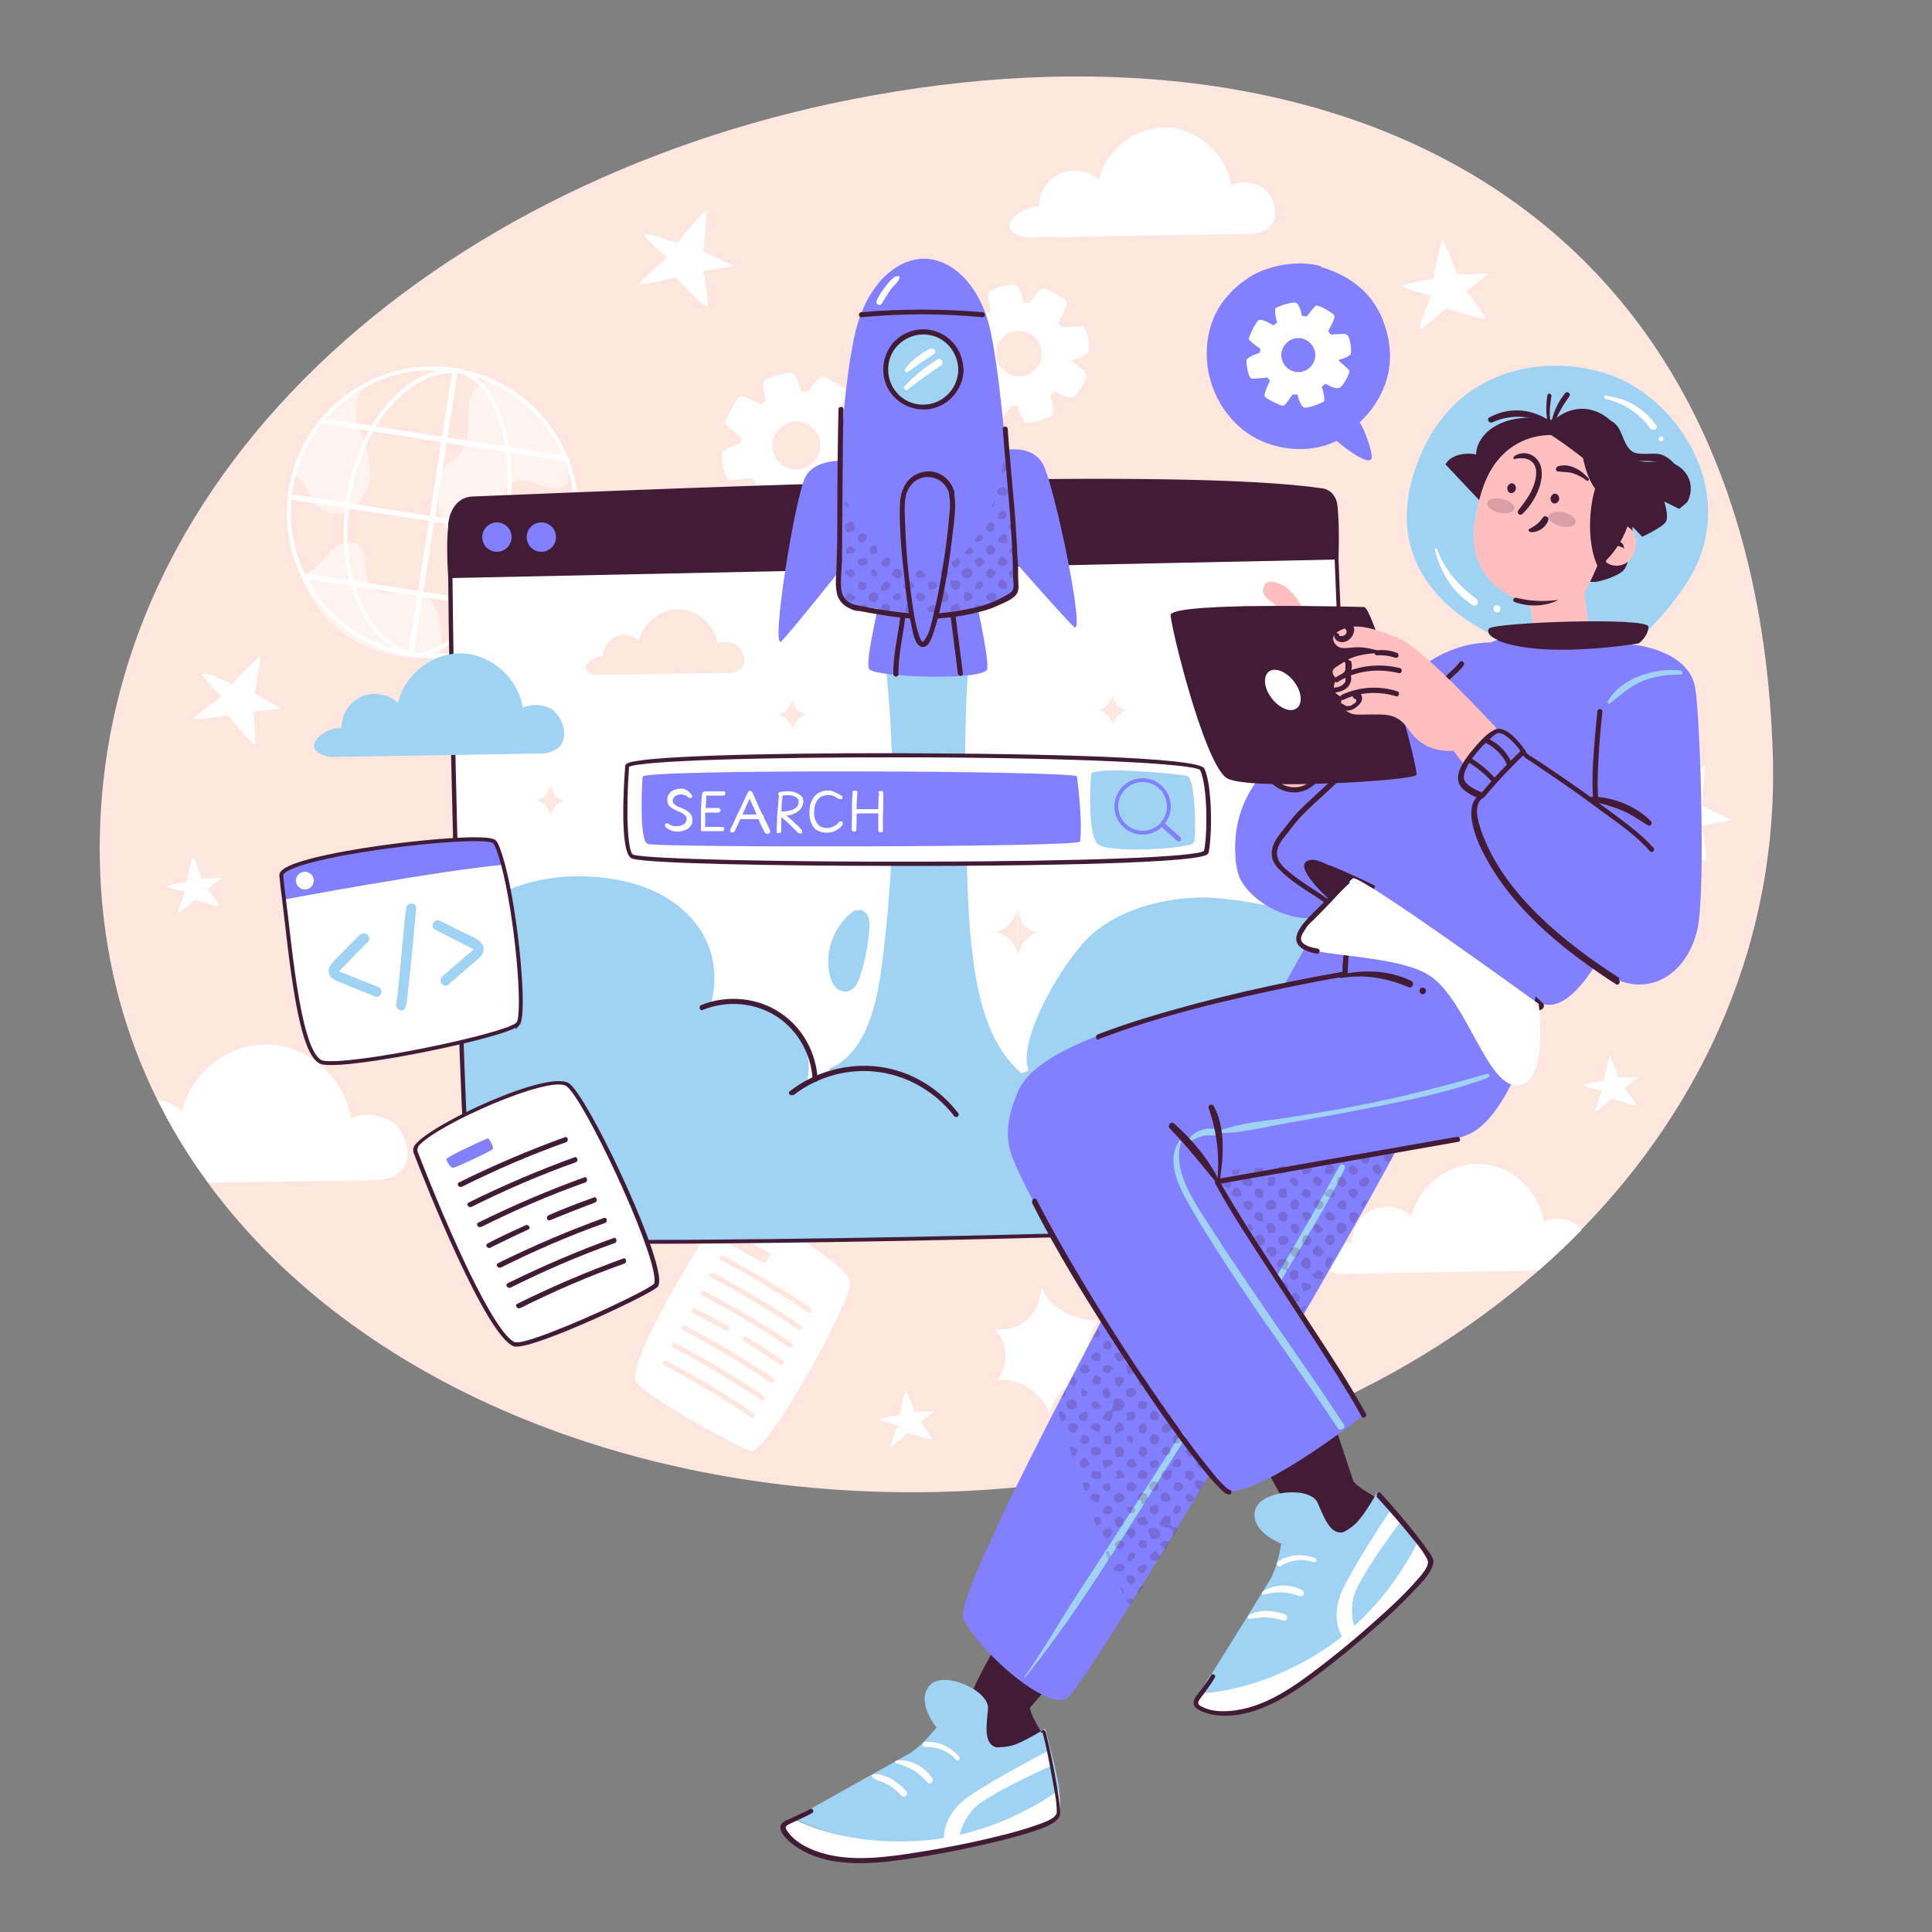 <svg xmlns="http://www.w3.org/2000/svg" viewBox="0 0 500 500"><rect x="0" y="0" width="500" height="500" fill="#808080" stroke="none"/><defs><style>      .st0 {        fill: #8380ff;      }      .st1 {        fill: #a0d2f4;      }      .st2 {        fill: #ffe6de;      }      .st3 {        fill: #421b36;      }      .st4 {        fill: #fff;      }      .st5 {        opacity: .5;      }      .st6 {        opacity: .2;      }      .st7 {        fill: none;        stroke: #421b36;        stroke-miterlimit: 10;      }      .st8 {        fill: #ffbfbf;      }    </style></defs><g id="Background_Simple"><g><path class="st2" d="M409.3,318.3c-3.5,3.6-7.2,7.1-11.1,10.5-36.6,32.1-86.8,52.9-142.2,56.7-82.1,5.7-161.6-23.9-202.2-79.4-5-6.8-9.4-14-13.1-21.5-8.1-16.3-13.1-34.3-14.5-53.8C19.2,128.2,108.6,47.7,220.5,25.7c122.9-24.2,233.7,24.5,238.3,169.5,1.5,47.6-17.5,90.3-49.6,123.1Z"></path><path class="st4" d="M433.7,206.4s7.5-9.4,7.6-8.3c0,1.1-.9,10.4-.9,10.4l7.9,3.8-7.9,1.4s1.8,9.1,1,9.2c-.8.1-8.1-7.6-8.1-7.6,0,0-9.9,2.4-9.5,1.6.4-.8,7.3-6.8,7.3-6.8,0,0-6.9-5.7-5.8-6,1.1-.3,8.4,2.3,8.4,2.3Z"></path><g><path class="st4" d="M188.3,312.3c-.6,0-1.1.3-1.5.8-3.3,5-24,37.6-22.3,44.1.9,3.3,26.9,17.7,29.9,18.3,4,.9,25.6-37.9,25.6-43.4,0-5-24.9-19.5-31.7-19.9Z"></path><path class="st2" d="M186.5,326.1c7.8,4.1,15.3,8.6,22.6,13.5.7.5,1.4-.7.7-1.1-7.3-4.9-14.8-9.4-22.6-13.5-.7-.4-1.4.7-.7,1.1h0Z"></path><path class="st2" d="M184,330.6c7.8,4.1,15.3,8.6,22.6,13.5.7.5,1.4-.7.7-1.1-7.3-4.9-14.8-9.4-22.6-13.5-.7-.4-1.4.7-.7,1.1h0Z"></path><path class="st2" d="M181.6,335.2c7.8,4.1,15.3,8.6,22.6,13.5.7.5,1.4-.7.7-1.1-7.3-4.9-14.8-9.4-22.6-13.5-.7-.4-1.4.7-.7,1.1h0Z"></path><path class="st2" d="M192.4,347.1c3.2,1.9,6.3,4,9.4,6,.7.5,1.4-.7.7-1.1-3.1-2.1-6.2-4.1-9.4-6-.7-.4-1.4.7-.7,1.1h0Z"></path><path class="st2" d="M179.2,339.7c2.9,1.5,5.7,3,8.5,4.6.7.4,1.4-.7.7-1.1-2.8-1.6-5.6-3.1-8.5-4.6-.7-.4-1.4.7-.7,1.1h0Z"></path><path class="st2" d="M176.7,344.2c7.8,4.1,15.3,8.6,22.6,13.5.7.5,1.4-.7.7-1.1-7.3-4.9-14.8-9.4-22.6-13.5-.7-.4-1.4.7-.7,1.1h0Z"></path><path class="st2" d="M174.3,348.8c7.8,4.1,15.3,8.6,22.6,13.5.7.5,1.4-.7.7-1.1-7.3-4.9-14.8-9.4-22.6-13.5-.7-.4-1.4.7-.7,1.1h0Z"></path><path class="st2" d="M171.8,353.3c7.8,4.1,15.3,8.6,22.6,13.5.7.5,1.4-.7.7-1.1-7.3-4.9-14.8-9.4-22.6-13.5-.7-.4-1.4.7-.7,1.1h0Z"></path><path class="st2" d="M189.7,319.5c-.2,0-1.2,2-.6,2.5.6.5,8.3,4.9,8.8,4.8.5-.1,1.4-2.1,1.3-2.3s-8.7-5.1-9.5-5Z"></path></g><g><circle class="st2" cx="112" cy="132.5" r="37.2" transform="translate(-56.4 90.8) rotate(-35.9)"></circle><g class="st5"><path class="st4" d="M76.1,123.2c1.5.3,2.6,1.7,3.3,3.1.7,1.4,1.1,2.9,2.1,4.2,1.9,2.4,5.6,3.1,8.4,1.8,2.8-1.2,4.8-4,5.5-7,.7-3,.3-6.2-.6-9.1-.9-2.8-2.2-5.4-2.6-8.3-.4-2.9.2-6.1,2.6-7.8-9.1,4.6-16.1,13.1-18.8,22.9"></path></g><g class="st5"><path class="st4" d="M127.7,98.6c-2.4-.4-4.8,1.5-5.7,3.8-.9,2.3-.8,4.8-.9,7.3,0,2.5-.3,5.1-1.7,7.1-1.4,1.9-3.6,3.1-5,5-2.1,3.1-1.3,7.2-.5,10.8.5,2.2,1.2,4.7,3.3,5.8,2.2,1.2,5,.1,7.1-1.4,2.5-2,4.5-4.7,5.5-7.7.5-1.3.8-2.7,1.7-3.7,1.3-1.3,3.4-1.5,5.3-1.1,1.8.4,3.5,1.3,5.3,1.7,1.7.4,3.9.2,4.7-1.4.4-.9.2-2,0-3-2.6-10.2-9.9-19-19.4-23.6"></path></g><g class="st5"><path class="st4" d="M111.4,170.4c4.2-.1,2.8-6.4,2.4-9.7s-2.5-6.5-5.7-7.4c-2-.5-4.1,0-6.2.1-2.1.2-4.4,0-5.8-1.6-2.6-2.9-.3-8.6-3.5-10.9-2.4-1.7-5.8.2-7.8,2.5-2,2.3-3.9,5.1-6.9,5.4,0,0,6.3,22.3,33.5,21.5Z"></path></g><g><path class="st4" d="M108.3,170.2c-13.5-2.1-21.9-20.5-18.7-41.1,3.2-20.6,16.8-35.6,30.2-33.5l-.2,1.1c-12.9-2-25.9,12.6-29,32.6-3.1,20,4.9,37.8,17.7,39.8l-.2,1.1Z"></path><path class="st4" d="M106.3,169.9l.2-1.1c10.1,1.6,20.9-13.4,24-33.4,3.1-20-2.6-37.5-12.8-39.1l.2-1.1c10.8,1.7,16.9,19.8,13.7,40.4-3.2,20.6-14.5,36-25.3,34.3Z"></path><path class="st4" d="M117,96.4c-2.9,18.6-5.8,37.2-8.7,55.8-.8,5.3-1.7,10.7-2.5,16-.1.9,1.2,1.1,1.4.2,2.9-18.6,5.8-37.2,8.7-55.8.8-5.3,1.7-10.7,2.5-16,.1-.9-1.2-1.1-1.4-.2h0Z"></path><path class="st4" d="M76,129.4c18.8,2.9,37.6,5.8,56.4,8.8,5.3.8,10.7,1.7,16,2.5.9.1,1.1-1.2.2-1.4-18.8-2.9-37.6-5.8-56.4-8.8-5.3-.8-10.7-1.7-16-2.5-.9-.1-1.1,1.2-.2,1.4h0Z"></path><path class="st4" d="M83.9,109.7c20.8,3.2,41.7,6.5,62.5,9.7.9.1,1.1-1.2.2-1.4-20.8-3.2-41.7-6.5-62.5-9.7-.9-.1-1.1,1.2-.2,1.4h0Z"></path><path class="st4" d="M79.9,149.9c19.5,3,38.9,6,58.4,9.1.9.1,1.1-1.2.2-1.4-19.5-3-38.9-6-58.4-9.1-.9-.1-1.1,1.2-.2,1.4h0Z"></path></g><g class="st5"><path class="st4" d="M135.8,144.6s-3.8,3.7-2.6,6.1c1.2,2.4,7.8,3.9,9.3-1,1.4-5,4.9-4.7,1.2-7.4-3.7-2.7-6.8,0-7.8,2.4Z"></path></g><path class="st4" d="M112,170.3c-1.9,0-3.9-.1-5.8-.4-10-1.5-18.7-6.9-24.7-15-6-8.1-8.4-18.1-6.8-28.1,1.5-10,6.9-18.7,15-24.7,8.1-6,18.1-8.4,28.1-6.8,20.6,3.2,34.7,22.5,31.5,43.1h0c-2.9,18.6-19,32-37.3,32ZM111.9,95.8c-7.7,0-15.2,2.4-21.6,7.1-7.9,5.8-13.1,14.3-14.6,24-1.5,9.7.9,19.4,6.6,27.3,5.8,7.9,14.3,13.1,24,14.6,9.7,1.5,19.4-.9,27.3-6.6,7.9-5.8,13.1-14.3,14.6-24,3.1-20-10.6-38.8-30.6-41.9-1.9-.3-3.8-.4-5.7-.4Z"></path></g><path class="st4" d="M269.4,333.5c0,3-1.3,6-3.6,8-2.3,2-5.4,2.9-8.4,2.5,3.5,3.3,3.8,9.5.7,13.1,5.8-.5,11.7,3.4,13.6,8.9,1-5.8,6.8-10.4,12.7-9.9-3.6-3.9-3.6-10.6,0-14.4-5.6.3-12.8-2.9-14.6-8.2"></path><path class="st4" d="M223.5,107.8c-1.4-.2-5.7.2-5.7.2l-1-1.2s2.9-4.9,2.2-5.8c-.7-.9-5.8-3.9-6.6-3.5-.8.4-3.4,4-3.4,4l-1.8-.2s-.7-4.9-2.7-4.8c-2,0-5.9,1.4-6.7,1.9-.8.5.4,5.3.4,5.3l-1.3,1-.6-.3s-3.9-2.4-5-1.6c-1.1.8-3.7,6.2-3.5,6.9.2.7,4.2,3.6,4.2,3.6l-.3,1.4s-4.5,1.4-4.8,2.7.6,6.7,2,6.8c1.4.1,5.7-.5,5.7-.5l1,1.2s-2.6,5-1.9,5.9c.8.9,6,3.6,6.8,3.2.8-.4,3.2-4.1,3.2-4.1h1.8c0,.1,1,5,3,4.8,2-.2,5.9-1.7,6.6-2.3.8-.6-.7-5.3-.7-5.3l1.3-1.2s3.9,2.3,5.3,1.4c1.4-1,3.8-5.5,3.4-6.2-.3-.7-3.9-3.6-3.9-3.6v-.4c1.2-.3,4.2-1.3,4.4-2.3.3-1.3-.3-6.7-1.6-6.9ZM206.1,121.5c-3.4,0-6.2-2.8-6.2-6.2s2.8-6.2,6.2-6.2,6.2,2.8,6.2,6.2-2.8,6.2-6.2,6.2Z"></path><path class="st4" d="M280.1,84.5c-1.3-.2-5.3.2-5.3.2l-.9-1.2s2.7-4.6,2.1-5.5c-.7-.9-5.5-3.7-6.3-3.3-.8.3-3.2,3.7-3.2,3.7l-1.7-.2s-.7-4.7-2.5-4.6c-1.9,0-5.6,1.3-6.3,1.8-.7.5.4,5,.4,5l-1.2,1-.5-.3s-3.6-2.3-4.7-1.5c-1,.8-3.5,5.8-3.3,6.5.2.6,4,3.4,4,3.4l-.3,1.3s-4.3,1.3-4.5,2.5.6,6.3,1.9,6.4c1.3.1,5.3-.5,5.3-.5l1,1.1s-2.5,4.7-1.8,5.6c.7.8,5.6,3.4,6.4,3,.8-.4,3-3.9,3-3.9h1.7c0,.1.9,4.7,2.8,4.5,1.9-.2,5.5-1.6,6.2-2.1.7-.5-.6-5-.6-5l1.2-1.1s3.6,2.2,5,1.3c1.4-.9,3.6-5.2,3.2-5.8-.3-.6-3.6-3.4-3.6-3.4v-.3c1.2-.3,3.9-1.2,4.1-2.1.3-1.2-.2-6.3-1.5-6.5ZM263.7,97.4c-3.2,0-5.9-2.6-5.9-5.9s2.6-5.9,5.9-5.9,5.9,2.6,5.9,5.9-2.6,5.9-5.9,5.9Z"></path><path class="st4" d="M98.1,305.4l-44.2.7c-5-6.8-9.4-14-13.1-21.5,2.3.4,4.6,1.4,6.3,3,2.3-10.1,12.3-17.8,22.6-17.3,10.3.4,19.7,8.9,21.1,19.2,3.7-1.8,8.4-1.1,11.5,1.5,3.1,2.7,6.7,13.2-4.2,14.4Z"></path><path class="st4" d="M409.3,318.3c-3.5,3.6-7.2,7.1-11.1,10.5l-51.5.9c-9.7-1.8-1.3-8.5,3.1-8,0-3.6,2.1-7.2,5.4-8.6,3.3-1.5,7.4-.8,10.1,1.7,1.8-7.9,9.6-13.9,17.7-13.6,8.1.3,15.4,7,16.5,15,2.9-1.4,6.6-.9,9,1.2.3.2.6.5.8.9Z"></path><path class="st4" d="M327.6,49.2c-2.4-2.1-6.1-2.6-9-1.2-1.1-8-8.5-14.7-16.5-15-8.1-.3-15.9,5.7-17.7,13.6-2.6-2.5-6.8-3.2-10.1-1.7-3.3,1.5-5.5,5-5.4,8.6-4.4-.5-12.8,6.2-3.1,8l58.5-1c8.5-1,5.7-9.2,3.3-11.3Z"></path><path class="st4" d="M175.3,62.9s7.5-9.4,7.6-8.3c0,1.1-.9,10.4-.9,10.4l7.9,3.8-7.9,1.4s1.8,9.1,1,9.2c-.8.1-8.1-7.6-8.1-7.6,0,0-9.9,2.4-9.5,1.6s7.3-6.8,7.3-6.8c0,0-6.9-5.7-5.8-6,1.1-.3,8.4,2.3,8.4,2.3Z"></path><path class="st4" d="M48.4,228.1s1.3-6.9,1.6-6.3,2.3,5.6,2.3,5.6l5.1-.2-3.7,2.9s3.4,4.2,3,4.4c-.4.3-6.2-1.7-6.2-1.7,0,0-4.4,3.9-4.5,3.4,0-.5,1.9-5.4,1.9-5.4,0,0-5.1-1.1-4.6-1.5.5-.5,4.9-1.1,4.9-1.1Z"></path><path class="st4" d="M232.9,366.1s1.3-6.9,1.6-6.3c.3.6,2.3,5.6,2.3,5.6l5.1-.2-3.7,2.9s3.4,4.2,3,4.4c-.4.3-6.2-1.7-6.2-1.7,0,0-4.4,3.9-4.5,3.4,0-.5,1.9-5.4,1.9-5.4,0,0-5.1-1.1-4.6-1.5.5-.5,4.9-1.1,4.9-1.1Z"></path><path class="st4" d="M415.1,279.6s1.3-6.9,1.6-6.3c.3.6,2.3,5.6,2.3,5.6l5.1-.2-3.7,2.9s3.4,4.2,3,4.4c-.4.3-6.2-1.7-6.2-1.7,0,0-4.4,3.9-4.5,3.4,0-.5,1.9-5.4,1.9-5.4,0,0-5.1-1.1-4.6-1.5.5-.5,4.9-1.1,4.9-1.1Z"></path><path class="st4" d="M370.9,72.2s2.1-10.9,2.6-10c.5.9,3.7,8.9,3.7,8.9l8.1-.3-5.8,4.6s5.4,6.7,4.8,7.1c-.6.4-9.9-2.8-9.9-2.8,0,0-7.1,6.2-7.1,5.4,0-.8,3.1-8.7,3.1-8.7,0,0-8.1-1.7-7.3-2.5.8-.7,7.9-1.7,7.9-1.7Z"></path><path class="st4" d="M60,177.1s7.5-8.1,7.4-7c0,1-1.5,9.4-1.5,9.4l6.9,3.9-7.3.8s1,8.4.3,8.4c-.7,0-6.8-7.5-6.8-7.5,0,0-9.2,1.5-8.8.8.4-.7,7.1-5.7,7.1-5.7,0,0-5.9-5.7-4.8-5.9,1.1-.2,7.5,2.7,7.5,2.7Z"></path></g></g><g id="Speech_Bubble"><g><path class="st0" d="M341.9,68.9c-5.3-1.6-13.3-.5-18.5,2.8-6.5,4.2-11.3,10.6-11.1,20.5.2,7.8,4.1,15.3,10.4,19.8,6.2,4.4,15.8,5.8,23.2,2.1,0,0,7.4,6.3,8.9,4.8.9-.6-1.4-7.3-2.9-9.6h0c5.5-5.2,9.8-13.4,6.9-23.7-2.1-7.7-7.2-13.6-16.9-16.5Z"></path><path class="st4" d="M348.4,86.5c-1-.2-4,.1-4,.1l-.7-.9s2.1-3.5,1.6-4.1c-.5-.7-4.1-2.8-4.7-2.5-.6.3-2.4,2.8-2.4,2.8l-1.3-.2s-.5-3.5-1.9-3.4c-1.4,0-4.2,1-4.8,1.4s.3,3.8.3,3.8l-.9.7-.4-.2s-2.7-1.7-3.5-1.1c-.8.6-2.6,4.4-2.5,4.9.1.5,3,2.5,3,2.5l-.2,1s-3.2,1-3.4,1.9c-.1.9.4,4.7,1.4,4.8,1,0,4-.3,4-.3l.7.8s-1.9,3.6-1.3,4.2c.5.6,4.3,2.5,4.8,2.3.6-.3,2.3-2.9,2.3-2.9h1.3c0,0,.7,3.6,2.1,3.4,1.4-.1,4.2-1.2,4.7-1.6.5-.4-.5-3.8-.5-3.8l.9-.8s2.7,1.7,3.8,1c1-.7,2.7-3.9,2.4-4.4s-2.7-2.5-2.7-2.5v-.3c.9-.2,3-.9,3.1-1.6.2-.9-.2-4.8-1.2-4.9ZM336,96.3c-2.4,0-4.4-2-4.4-4.4s2-4.4,4.4-4.4,4.4,2,4.4,4.4-2,4.4-4.4,4.4Z"></path></g></g><g id="Tab_2"><g><g><path class="st4" d="M345.3,131.3s9.1,181.9-2.9,184.9c-14,3.5-199.8,6.8-219.7,4.3-2.7-.3-6.3-148.6-6.2-184.5,0,0,92.3-8,228.8-4.7Z"></path><path class="st3" d="M116.6,149.5c-.3-4.9-.4-10.5,0-13.1,0-1.5.9-7.1,5.8-7.3,69.1-2.9,183.4-7.5,220-2.1,1.7.3,3.1,1.8,3.3,3.8.5,4,.5,8.8.3,14l-229.3,4.8Z"></path><ellipse class="st0" cx="128.6" cy="139" rx="3.8" ry="3.8"></ellipse><ellipse class="st0" cx="140.1" cy="139" rx="3.8" ry="3.8"></ellipse></g><path class="st1" d="M250.4,229.6c-.7-19.8-1.1-39.5.3-59.3l-21.8-1.1c3.1,27.1,2.8,54.6-.8,81.6-1.4,10.3-4.5,22.2-13.6,25.8l8.3,16.4,43.6,2.8,5.8-12.8c-14.5-7.3-20.6-19.2-21.8-53.6Z"></path><g><g><path class="st4" d="M162.3,198.4s-1.6,22.4,1.5,23.4c7.8,2.5,147.4,2.9,148.4-1.3s1.1-16.7-1-21.3c-2.1-4.6-148.5-4.8-148.8-.7Z"></path><path class="st3" d="M233.3,224.1c-31.7,0-65.7-.6-69.7-1.9-3.3-1-2.2-18.5-1.8-23.9h0c0-.6.7-1,2.6-1.3,9.4-1.7,47.2-2.3,79.6-2,19.9.1,66.3.8,67.7,3.9,2.1,4.7,2,17.4,1.1,21.7,0,.2-.2.4-.5.6-4.5,2.6-57.8,2.9-74,2.9-1.6,0-3.2,0-4.9,0ZM162.8,198.5c-.8,10.5-.5,22.2,1.1,22.7,3.5,1.1,37.3,1.9,75.3,1.8,41.4-.1,70.4-1.2,72.4-2.8.9-4.1,1-16.5-1-20.9-1.6-1.7-32.7-3.2-73.9-3.3-40-.1-71.6.9-74,2.5ZM162.8,198.4h0s0,0,0,0h0Z"></path></g><path class="st0" d="M166.3,201s-1.1,16.4,1.3,17.4c2.4,1,111.7.9,111.9-.6.8-5.1-.8-16.9-.8-16.9-3.3-1.5-112.3-1.9-112.4.1Z"></path><path class="st1" d="M282.4,200.5s-1.3,15.8,1.9,18.1c3.2,2.3,24.3,1,24.7-.6.7-3.2.2-16.4-1.6-17.1-1.8-.7-25-2.7-25-.5Z"></path><g><path class="st0" d="M295.7,216c-4,0-7.3-3.3-7.3-7.3s3.3-7.3,7.3-7.3,7.3,3.3,7.3,7.3-3.3,7.3-7.3,7.3ZM295.7,202.4c-3.5,0-6.3,2.8-6.3,6.3s2.8,6.3,6.3,6.3,6.3-2.8,6.3-6.3-2.8-6.3-6.3-6.3Z"></path><path class="st0" d="M300.6,214c1.4,1.2,2.7,2.4,4,3.6.3.2.7.3.9,0,.2-.2.3-.7,0-.9-1.4-1.2-2.7-2.4-4-3.6-.3-.2-.7-.3-.9,0-.2.2-.3.7,0,.9h0Z"></path></g><g><path class="st4" d="M178.9,205.6c.2.2.2.3.2.4s0,.2,0,.3c0,.1-.1.2-.2.2,0,0-.2,0-.3,0s-.2,0-.2,0c0,0-.1,0-.2-.1-.3-.3-.6-.5-.9-.6-.3-.1-.6-.2-1-.2s-.7,0-1.1.2c-.3.1-.6.3-.8.6-.2.2-.3.5-.3.8s0,.5.2.7.4.4.7.6c.3.2.8.4,1.4.6.9.4,1.6.8,2.1,1.3.5.5.7,1.1.7,1.8s-.1,1.1-.5,1.6c-.3.4-.7.8-1.3,1-.5.2-1.2.4-1.9.4s-.8,0-1.2-.1c-.4,0-.7-.2-1.1-.4-.3-.2-.6-.3-.9-.6,0,0-.1-.2-.2-.2,0,0,0-.2,0-.3s0-.2,0-.3c0,0,.1-.2.2-.2,0,0,.2,0,.3,0s.2,0,.3,0c0,0,.2.1.3.2.1.1.3.2.5.3.2.1.5.2.8.2.3,0,.6,0,.8,0,.7,0,1.2-.2,1.7-.5.4-.3.7-.7.7-1.2s0-.6-.2-.8c-.1-.2-.4-.5-.7-.7s-.8-.5-1.5-.7c-.9-.4-1.5-.8-2-1.2-.4-.5-.6-1-.6-1.7s.1-1,.4-1.5c.3-.4.7-.8,1.2-1,.5-.2,1.1-.4,1.7-.4s1.1,0,1.5.3c.5.2.8.5,1.1.8Z"></path><path class="st4" d="M181.7,205.5c0-.2.1-.4.3-.5.2-.1.3-.2.5-.2h4.6c.2,0,.4,0,.5.1,0,.1.1.2.1.4s0,.3-.1.4c0,.1-.2.2-.5.2h-4.3c0,.6,0,1.2-.1,1.7,0,.5,0,1-.1,1.5.7,0,1.4,0,2.1,0h.6c.2,0,.4,0,.6,0,.2,0,.3,0,.4.2s.1.2.2.4c0,.2,0,.3-.2.4-.1.1-.3.2-.4.2-.2,0-.4,0-.6,0-.2,0-.4,0-.6,0-.4,0-.7,0-1.1,0-.4,0-.7,0-1.1,0,0,.5,0,1.1,0,1.7,0,.6,0,1.2,0,2,.8,0,1.5,0,2.2,0s1.4,0,2.1,0c.2,0,.3,0,.4.1.1,0,.2.2.2.4s0,.4-.2.5c-.1.1-.3.2-.5.1-.5,0-1.1,0-1.6,0s-1.1,0-1.7,0c-.6,0-1.1,0-1.5,0-.1,0-.2,0-.3,0,0,0-.2-.1-.2-.2,0,0,0-.2,0-.3,0-1.2,0-2.4,0-3.4,0-1,0-2,.1-3,0-.9.1-1.8.2-2.7Z"></path><path class="st4" d="M190,215.1c0,.1-.1.2-.2.3,0,0-.2,0-.3,0s-.2,0-.3,0c-.1,0-.2-.1-.2-.2,0,0,0-.2,0-.3s0-.1,0-.1c0,0,0,0,0-.1.6-1.2,1.1-2.3,1.5-3.2.4-.9.8-1.7,1.1-2.3.3-.7.6-1.2.8-1.7.2-.5.4-.8.5-1.1.1-.3.3-.6.4-.8.1-.2.2-.4.3-.6,0-.1.1-.2.2-.3.1,0,.2,0,.4,0s.3,0,.4.2c.1.1.2.3.3.5.2.5.4,1,.7,1.7.3.6.6,1.3.9,2,.3.7.7,1.4,1,2.1.3.7.7,1.4,1,2,.3.6.6,1.2.8,1.8,0,0,0,0,0,.1,0,0,0,0,0,.1,0,.2,0,.3-.2.4-.1.1-.3.2-.5.2s-.3,0-.4-.1c-.1,0-.2-.2-.3-.3-.2-.5-.5-1-.8-1.6-.3-.6-.6-1.2-.8-1.8-.3-.6-.6-1.2-.8-1.9s-.5-1.2-.8-1.8c-.2-.6-.5-1.1-.7-1.6-.3.7-.7,1.5-1,2.2-.3.7-.7,1.5-1,2.2-.3.7-.7,1.5-1,2.2-.3.7-.7,1.4-1,2.1ZM191.3,212c-.2,0-.3,0-.4-.2-.1-.1-.2-.3-.2-.4,0-.2,0-.4.2-.5.1,0,.3-.1.5-.1,0,0,.2,0,.4,0,.2,0,.5,0,.9,0,.4,0,.7,0,1.1,0,.4,0,.8,0,1.2,0,.4,0,.8,0,1.2,0,.4,0,.7,0,.9,0s.3,0,.4.2c.1.1.2.3.2.4s0,.3-.1.4c0,0-.2.2-.3.2-.1,0-.3,0-.4,0-.5,0-1,0-1.4,0-.5,0-.9,0-1.4,0-.5,0-.9,0-1.4,0-.5,0-.9,0-1.4,0Z"></path><path class="st4" d="M201.4,205.6c0-.1,0-.3.1-.4,0,0,.2-.2.3-.2.1,0,.3-.1.4-.1.3,0,.6-.1,1-.1.3,0,.7,0,1,0s.9,0,1.3.2c.4.1.9.3,1.2.5.4.2.7.5.9.8.2.3.3.7.3,1.2s-.2,1.1-.5,1.6c-.3.5-.8.9-1.5,1.3-.7.4-1.5.6-2.4.7.4.3.7.5,1.1.9.4.3.7.6,1.1,1s.7.6,1,.9c.3.3.5.6.7.8,0,.1.2.2.2.3,0,0,0,.2,0,.2s0,.2,0,.3c0,0-.1.2-.2.2,0,0-.2,0-.3,0-.1,0-.2,0-.3,0,0,0-.2-.1-.3-.2-.4-.4-.7-.7-1-1-.3-.3-.6-.6-.8-.8-.2-.2-.5-.5-.7-.7-.2-.2-.5-.4-.8-.7-.3-.2-.6-.5-1-.8,0,.6,0,1.2,0,1.8,0,.6,0,1.2,0,1.8,0,.2,0,.3-.2.4-.1,0-.3.1-.5.1s-.2,0-.3,0c0,0-.2-.1-.2-.2,0,0,0-.2,0-.3,0-.8,0-1.6.1-2.3,0-.8,0-1.6.1-2.3,0-.8.1-1.6.2-2.3,0-.8.1-1.5.2-2.3ZM202.3,210c.9,0,1.7-.1,2.4-.3.7-.2,1.2-.5,1.5-.9.4-.4.5-.8.5-1.3s-.2-.9-.7-1.2c-.5-.3-1.1-.5-1.9-.5s-.5,0-.8,0c-.3,0-.5,0-.8.1,0,.7-.1,1.3-.2,2,0,.7,0,1.4-.1,2Z"></path><path class="st4" d="M217.9,205.9c0,0,.1,0,.1.2,0,0,0,.1,0,.2,0,.1,0,.2,0,.3,0,.1-.1.2-.2.2,0,0-.2,0-.3,0s-.2,0-.3,0c0,0-.1-.1-.2-.1-.4-.2-.7-.4-1-.6-.3-.1-.6-.2-.9-.3-.3,0-.6,0-1,0-.7,0-1.3.2-1.8.5-.5.4-.9.9-1.2,1.6-.3.7-.4,1.5-.4,2.4s.1,1.5.4,2.1c.3.6.6,1.1,1.1,1.4.5.3,1,.5,1.7.5s.8,0,1.2-.2c.4-.1.8-.3,1.1-.5.4-.2.7-.5.9-.8,0,0,.1-.1.2-.2,0,0,.2,0,.3,0s.2,0,.3,0c0,0,.1.1.2.2,0,0,0,.2,0,.3s0,.2-.1.4c0,.1-.2.3-.3.4-.5.5-1,.9-1.7,1.2-.7.3-1.4.4-2.1.4s-1.7-.2-2.4-.6c-.7-.4-1.2-1-1.5-1.8-.4-.8-.5-1.7-.5-2.9s.1-1.6.3-2.3c.2-.7.6-1.3,1-1.8.4-.5.9-.9,1.5-1.1.6-.3,1.2-.4,1.9-.4s.9,0,1.3.2c.4.1.8.3,1.2.5.4.2.8.4,1.1.7Z"></path><path class="st4" d="M220.6,205.1c0-.2,0-.3.2-.4.1,0,.3-.1.4-.1s.3,0,.5.1c.1,0,.2.2.2.4-.1,1.1-.2,2.1-.2,3.2,0,1.1,0,2.1,0,3.2,0,1.1,0,2.1-.1,3.2,0,.1,0,.2,0,.3,0,0-.1.1-.2.2,0,0-.2,0-.3,0-.2,0-.3,0-.5-.1-.1-.1-.2-.2-.2-.4,0-1.1.1-2.1.1-3.2,0-1.1,0-2.1,0-3.2,0-1.1.1-2.1.2-3.2ZM221.2,210.4c-.1,0-.2,0-.3,0,0,0-.2-.1-.2-.2,0,0,0-.2,0-.3,0-.2,0-.4.2-.4.1,0,.3-.1.4-.1.5,0,1,0,1.4,0,.4,0,.9,0,1.3,0,.4,0,.9,0,1.5,0,.6,0,1.2,0,1.9,0s.3,0,.4.1c.1.1.2.2.2.4s0,.3-.1.4c0,0-.2.1-.3.2-.1,0-.3,0-.4,0-.4,0-.8,0-1.3,0s-1.1,0-1.9,0c-.7,0-1.6,0-2.7.1ZM227.3,205.2c0-.2,0-.3.2-.4.1,0,.3-.1.4-.1s.3,0,.5.1c.1.1.2.2.2.4,0,.3,0,.7,0,1,0,.4,0,.7,0,1.1,0,1.3,0,2.5-.1,3.8,0,1.3,0,2.5,0,3.8s0,.3-.2.4c-.1,0-.3.1-.4.1s-.3,0-.4-.1c-.1-.1-.2-.2-.2-.4,0-1.6,0-3.3,0-4.9,0-1.6,0-3.2.2-4.8Z"></path></g></g><path class="st1" d="M347.4,270.7v-32c-9.5-2.3-28-6.9-37.8-6.4-9.8.4-19.8,3.3-26.8,9.3s-19.8,27.3-16.6,35.5l-23.3,7.9c-7.3-9.2-23.6-11.7-34-5.2,1.4-5.8-.9-12.2-5.9-16.2-4.9-4.1-12.3-5.7-18.9-4.2,3.7-14.8-5.8-27.4-22-31.2-16.3-3.8-33.4,0-43.7,11.2,0,0,1.2,80.5,4.4,81.1,9.9,1.8,211.2,0,219.7-4.3,8.5-4.3,5-45.5,5-45.5Z"></path><path class="st3" d="M205.4,283.4c6.3-4.9,14.5-7.1,22.4-5.9,7.5,1.1,14.5,5.3,19.1,11.3.5.7,1.6,0,1.1-.7-4.9-6.4-12.2-10.9-20.3-12-8.3-1.1-16.7,1.2-23.3,6.3-.7.5.3,1.4.9.9h0Z"></path><path class="st3" d="M181.8,261.4c6.3-2.6,13.7-2,19.4,1.8,5.4,3.6,8.8,9.8,9.1,16.2,0,.8,1.4.8,1.3,0-.3-6.8-3.8-13.3-9.4-17.1-6-4.2-14-4.9-20.7-2.2-.8.3-.4,1.6.3,1.3h0Z"></path><path class="st1" d="M221.2,235.6c-5.1,3.5-7.8,10.2-6.6,16.2.3,1.3.7,2.5,1.5,3.5.9,1,2.2,1.6,3.5,1.2,1.7-.5,2.5-2.3,3-3.9,1.3-4,2.1-8.2,2.4-12.5,0-1.1,0-2.2-.4-3.1-.5-1-1.6-1.7-2.6-1.4"></path><path class="st3" d="M163,321.9c-20,0-35.1-.3-40.4-.9-.8,0-2.1-.3-4.3-67.4-1.1-34.5-2.1-77.4-2.3-104.1-.3-4.2-.4-10.2,0-13.2v-.3s0-.5,0-.5h0c.3-2.7,1.9-6.8,6.2-7,63.9-2.6,182.8-7.6,220.1-2.1,2,.3,3.5,2,3.8,4.2.4,3.6.5,8,.3,14,.9,21.7,2.5,63.5,2.7,100.6.3,69.7-4.9,71-6.6,71.5-10.1,2.5-117.9,5.2-179.5,5.2ZM123,320c22.4,2.6,205.9-.9,219.3-4.3,6.4-1.6,7.6-67.1,3.1-171h0c.2-6,.1-10.4-.3-13.9-.2-1.7-1.4-3.1-2.9-3.3-37.2-5.5-156.1-.5-219.9,2.1-4.8.2-5.2,6.2-5.2,6.4v.4c-.3,2.3-.3,7.4,0,13,.5,52.1,3.6,165.1,5.9,170.6Z"></path><g><g><g><path class="st0" d="M255.8,83.5c-4.2-15-16.9-21.9-27.1-11.7-3.3,3.3-6.3,8.7-7.7,15.8-4.4,21.2-4.2,55.8-4,65.2,0,1.7,1.2,3.1,2.8,3.5,8.2,2.1,31.7,3.7,41.1-1,1.3-.7,2.1-2.1,2-3.5-.6-10.2-3.4-55-7.1-68.3Z"></path><path class="st0" d="M260,116.5s7-1.6,9.9,3.6c2.9,5.1,11.3,45.3,8,42.1-3.3-3.2-15.7-17.4-15.7-17.4l-2.1-28.3Z"></path><path class="st0" d="M219.5,119.3s-8.4-1-11.1,4.2c-2.7,5.3-9.2,45.8-6.1,42.4,3.1-3.3,14.9-18.1,14.9-18.1l2.2-28.6Z"></path><path class="st1" d="M245.5,88.8c3.6,3.8,3.4,9.9-.4,13.4-3.8,3.6-9.9,3.4-13.4-.4-3.6-3.8-3.4-9.9.4-13.4,3.8-3.6,9.9-3.4,13.4.4Z"></path></g><path class="st0" d="M228.3,152.7s-4.5,18.2-3.4,20.4c1.1,2.2,30.1,3.2,30.6,0,.5-3.2-3.5-20.4-3.5-20.4h-23.7Z"></path><path class="st3" d="M217,105.9c-.2,8.9-.3,17.8-.3,26.7,0,4.5,0,8.9-.2,13.4,0,2.3-.4,4.8,0,7.1.4,2.8,2.6,4.4,5.3,5,.8.2,1.2-1.1.3-1.3-2.3-.5-4.2-1.9-4.4-4.4-.2-2.2.1-4.8.2-7.4.1-8.4.1-16.9.2-25.3,0-4.6.1-9.2.2-13.8,0-.8-1.3-.8-1.3,0h0Z"></path><path class="st3" d="M222.9,82.1c10.5-1,21-1,31.4,0,.8,0,.8-1.2,0-1.3-10.5-.9-21-.9-31.4,0-.8,0-.8,1.4,0,1.3h0Z"></path><path class="st3" d="M248,95.6c0,3.8-2.4,7.3-6,8.6-3.6,1.3-7.7.2-10.1-2.8-2.4-2.9-2.7-7.2-.8-10.4,1.9-3.2,5.8-5,9.5-4.3,4.3.8,7.3,4.6,7.4,8.9,0,.8,1.3.8,1.3,0,0-4.3-2.7-8.2-6.7-9.7-4.1-1.6-8.9-.3-11.7,3.1-2.7,3.4-3.1,8.2-.9,11.9,2.2,3.7,6.6,5.7,10.9,4.9,4.9-.9,8.4-5.3,8.5-10.2,0-.8-1.3-.8-1.3,0Z"></path><path class="st3" d="M220.7,157.8c5.9,1.1,11.8,2.3,17.9,2.4,5.7,0,11.8-.8,17.2-2.5,1.2-.4,2.5-1,3.6-1.5,1.3-.6,3.2-1.4,3.9-2.8.5-1.1.2-2.6.2-3.8,0-1.8,0-3.6-.2-5.5-.1-3.5-.4-7-.6-10.5-.6-7.5-1.4-15-1.9-22.6,0-.8-1.4-.8-1.3,0,1,12.8,2.5,25.6,2.7,38.5,0,1,.4,2.6-.3,3.5-.5.6-1.4,1-2.1,1.4-1.3.7-2.8,1.4-4.2,1.9-2.3.8-4.8,1.3-7.2,1.7-2.8.5-5.6.8-8.4.9-6.4,0-12.7-1.2-19-2.4-.8-.2-1.2,1.1-.3,1.3h0Z"></path><g><path class="st0" d="M246.4,127.5c-1.5-6.6-10.6-6.6-12.4,0-.2.6-.3,1.3-.4,1.9-.5,3.9,1.7,37.5,5.3,37.2,3.6-.2,7.9-31.3,7.7-36.8,0-.8-.1-1.6-.3-2.3Z"></path><path class="st3" d="M247,127.4c-1-3.9-4.8-6.3-8.7-5.1-3.7,1.1-5.3,4.6-5.4,8.3-.2,7,.6,14.2,1.4,21.2.4,3.6.9,7.2,1.7,10.7.3,1.4.8,4.5,2.5,4.9,1.9.5,2.8-2.8,3.2-4,1.2-3.6,2-7.3,2.7-11,.9-4.7,1.6-9.3,2.1-14,.4-3.5,1.1-7.3.4-10.8-.2-.8-1.4-.5-1.3.3.6,2.7,0,5.7-.2,8.4-.4,3.7-.9,7.4-1.5,11-.6,3.8-1.3,7.5-2.2,11.3-.6,2.3-1,5.2-2.5,7.1-.1.2-.4.4-.4.4,0,0,0,0-.1,0-.5-.6-.8-1.4-1-2.1-.9-2.8-1.3-5.7-1.7-8.6-1-7-1.6-14-1.8-21.1-.1-2.9-.4-6.4,1.6-8.8,3.1-3.7,8.8-2.1,9.9,2.4.2.8,1.5.5,1.3-.3Z"></path></g><path class="st3" d="M233,159.6c-.6,5-1.9,9.9-1.8,14.9,0,.8,1.3.8,1.3,0,0-5,1.2-10,1.8-14.9,0-.8-1.2-.8-1.3,0h0Z"></path><path class="st3" d="M246,159.4c.6,5,1.3,9.9,1.9,14.9.1.8,1.4.8,1.3,0-.6-5-1.3-9.9-1.9-14.9-.1-.8-1.4-.8-1.3,0h0Z"></path><path class="st4" d="M234.8,100.9c2.8-2.2,5.7-4.3,8.7-6.3,1-.6,0-2.2-.9-1.6-3.1,1.9-6,4.3-8.5,7-.4.4.2,1.3.7.9h0Z"></path><path class="st4" d="M234.9,96.3c1.2-.7,2.3-1.7,3.5-2.5,1.1-.8,2.4-1.4,3.4-2.3.6-.5,0-1.5-.8-1.3-1.3.4-2.6,1.4-3.7,2.2-1.2.9-2.3,1.9-3.1,3.2-.3.4.3,1,.7.7h0Z"></path><path class="st4" d="M232.6,71.5c-1.2-.3-2.4,1.4-3,2.1-1.1,1.3-2.1,2.7-2.7,4.2-.4.9.8,1.6,1.3.8.8-1.3,1.6-2.7,2.5-3.9.6-.8,2.2-2,2.1-3.1,0,0,0-.1-.1-.1h0Z"></path></g><g class="st6"><path class="st3" d="M221.4,136.6c-.4.5-.7,1.2-1.6,1v.3c-.9,0-1-.8-1.2-1.5.2-.6.4-1.1,1.2-1v-.5c.3,0,.6,0,.9.2.2.5.4,1.1.6,1.6ZM221.3,148.7c-.4-1.3-.4-1.3-1.5-1.6v.5c-.4.1-.8,0-1.1.4q.2.9,1.1,1.1v.3c.7.1,1.1-.3,1.5-.6ZM221.6,154.4c-.9,0-1.2-.6-1.8-1v.3c-.2,0-.4,0-.5-.1-.2.4-.4.7-.5,1.1.3.3.6.6,1,.8,0,0,0,0,0,0,.9.3,1.4-.2,1.8-1ZM250.3,147c-2.1.3-1.8,3,.3,2.7,1.6-.5,1.4-2.6-.3-2.7ZM246.1,150.2c-.6,1.7,1.3,3.5,2.4,1.6.3-1.9-1-1.7-2.4-1.6ZM244.2,152.8c-.4.8-.9,1.2-1.4,1.8,1.6,3,4.3-.1,1.4-1.8ZM226.3,155.9c1-.3,1.3-2,.6-2.5-2.1-.9-3.2,2.3-.6,2.5ZM247,146.9c1.5-.3,2-1.8.9-2.5-.6.4-1.1.8-1.7,1.1,0,.5.4,1.1.8,1.4ZM251.8,142.9c0-.7-.4-1.1-.8-1.4-.5.6-1,1.1-1.5,1.6.7.6,1.6.6,2.3-.2ZM231.3,147.5c-.2.4-.3.7-.6,1.2.8.5,1.4,1.5,2.4.8.7-1.4-.2-3-1.8-2ZM261.5,125.1s0,0,0,0c0-.3,0-.7-.1-1,0,.3,0,.6.1,1ZM259.6,119.8c-.1.8-.3,1.6-.5,2.5,0,0,.2,0,.3,0,1.9-.6,1.3-2.5.2-2.6ZM235.1,152.9q1.1-.7,1.5-1.3c-.2-.5-.7-.8-1-1.3-2.1.4-2.5,1.7-.5,2.6ZM262.7,137.5c0-.8-.1-1.5-.2-2.3-.2,0-.4,0-.7,0-.3.4-.6.8-.9,1.1.6,1,1.2,1.3,1.8,1.2ZM257,143.5c.3-.3.5-.6.8-1-.2-.6-.8-1-1.2-1.5q-1,.2-1.5,1.1c.5,1.5.6,1.5,1.8,1.4ZM259.3,143.9c-.6.6-1.2,1.1-1.1,2,.7.6,1.2.9,2,.3,1.7-.8-.3-1.5-.9-2.3ZM247.5,156.1c-.5.4-.9.7-1.4,1v1c.8,0,1.6-.2,2.3-.3.2-.5,0-1.2-.9-1.8ZM256.6,155.7c.3-.1.6-.2.9-.3,2-3.6-5.2-1.5-.9.3ZM258,127.5c.7,1.1,2,.9,2.9.1-.3-1.9-2.6-2.1-2.9-.1ZM262.7,147.6c-.1-.2-.2-.3-.3-.5-.4.3-.7.5-1.2.9-.3,1.2.7,1.4,1.3,1.9,0,0,.2,0,.2,0,0-.7.1-1.4.2-2.2h-.2ZM256.7,149.6c.6-.3.5-1.1,1.2-1.4-.6-.4-1.1-.8-1.6-1.2-1.5.5-1.4,3.1.4,2.6ZM230.1,156.6c-1.5-.8-1.8-.2-2.2,1.3.2,0,.4.1.5.2.6,0,1.1.1,1.7.2.2-.6.6-1.4,0-1.7ZM249.7,153.3c-.1.3-.3.7-.4,1,.3,1.7,1.5,1.6,2.5.4-.1-.4-.3-.7-.4-1.1q-1-.4-1.7-.4ZM241.5,146.9s0,0,0,0c0,0,0,0-.1,0,0,0,0,0,0,0ZM252.2,157.3c.8-.1,1.5-.3,2.2-.4-1.5-.8-2.2-.3-2.2.4ZM253.3,144.2c-.4.4-.8.7-1.2,1,1,1.9,1.4,2.1,2.8.3-.3-.7-.8-1.1-1.6-1.3ZM223,137.9c-.5.4-1,.8-1.1,1.5,1.2,2.7,4.1-1,1.1-1.5ZM262.1,153.2c-.2,0-.4.1-.7.3,0,.3,0,.6,0,.9.3-.3.5-.7.7-1.3ZM230.6,151.5c-1.2-2.2-2.3-.6-2.7,1.1,1.7.5,2,0,2.7-1.1ZM230.4,145.9v-1.3c-1.2-1.1-1.5.5-2.5.8.1.9.8,1,1.5,1.4.4-.4.7-.7,1-.9ZM260.7,139.5c-.2-2.4-2-1.1-2.5.4.7.8,2.7,1.2,2.5-.4ZM258.2,151.6c2.1,2,3.6-.2,1.3-1.6-1,.1-1.1.8-1.3,1.6ZM257.3,137.1c.6-2.3-1.6-2.7-2.1-.4.6,1.2.8,1.2,2.1.4ZM237.6,153.3c-.6.4-.4,1.1-.6,1.6.5.4,1,.7,1.5.8.4-.4.7-.8,1.1-1.2-.4-.6-1-1.1-1.9-1.2ZM223.8,156.4c-.4,0-.8.1-1.3.2,0,0,0,.1,0,.2.6.2,1.3.4,2,.6,0-.3-.1-.7-.6-1ZM240.1,150.8q.2,1.5.6,1.9c.5-.3,1.3,0,1.8-.8,0-1.5-1.2-1.7-2.4-1.1ZM223.4,144.3c-.9.4-2,.6-1.2,1.8,1.5,1.1,3.8-1.1,1.2-1.8ZM242.4,156.8c-1-.7-3.6.6-1.8,1.5.1,0,.2,0,.3.1.5,0,.9,0,1.4,0,.2-.4.2-.9.1-1.6ZM222.4,150.6c-1.4,2.2,2,3,1.9.6-.6-.4-1.1-1-1.9-.6ZM259.9,132.3c-1.4-.3-1.6.6-1.7,1.8,1.5.7,3.2-.4,1.7-1.8ZM226.4,141.2c-2.4,0-1.2,3.6.6,1.8,0-.7.2-1.3-.6-1.8ZM262.2,131.5c0-.7-.1-1.5-.2-2.2,0,0-.1,0-.2,0-.5,1.1-.4,2,.4,2.1ZM263,143.3c0-.6,0-1.2,0-1.8-.6-.2-1.4.3-1.8,1,.3.9,1.2,1.1,1.9.9ZM235.9,156.3c-.5.1-.9.2-1.3.3-.5,1.4-.6,1.5.3,2,.1,0,.3,0,.4,0,1-.3,1.3-1.4.6-2.3ZM235.6,146.4c-.5-.1-1-.3-1.4-.4,0,.1.2.3.2.4h1.2ZM238.8,148c-.7-1-1.4-.2-1.9.5.2.3.4.6.6,1,1.2.3,3-.4,1.3-1.4ZM253.2,152.6c1.3-.5,1.9-1.5.5-2.3-1,.4-2.2,2.2-.5,2.3ZM257.3,129.4s0,0,0,0c-.2.6-.4,1.3-.7,1.9.8,0,.8-1,.7-1.9ZM243.3,148c.2.5.4,1.1.7,1.7,3.1-1.2.3-3.3-.7-1.7ZM254.5,139.3c-.4-1-.5-1-1.3-.9-.3.4-.6.9-.9,1.3,0,.8,1.4.8,2.1-.4ZM232.2,153.5c-3.4,1.6,1.7,3,.9.3-.3,0-.6-.2-.9-.3ZM225.8,149.1h1.3v-1c-.3-.3-.6-.5-1-.8-1.1.5-.5,1.1-.3,1.8ZM218.4,130.4c.4.6.8.8,1.4.8-.3-.5-.5-1-.7-1.5-.2.3-.4.5-.7.7ZM219.8,143.1c.8.1,1.2.3,1.5-.8-.3-.6-.8-.9-1.5-1v.3c-1.1.1-1.3,2.5,0,1.5ZM217.5,132.7v1.4c.3-.2.6-.6.9-.8-.3-.2-.7-.4-.9-.6ZM218,139.4c-.2-.4-.4-.7-.6-.9v1.9c.3-.2.6-.6.6-1ZM218.1,145.3c-.2-.5-.5-.7-.8-.8v1.9s0,0,.2,0c.2-.4.4-.7.6-1.1ZM217.5,128.1c.3-.2.5-.4.5-.9-.2,0-.3-.2-.5-.3v1.1ZM217.5,150.8c0,0-.2,0-.2,0v1.5s0,0,0,0c0,0,.2,0,.3,0,.4-.4-.1-1,0-1.5Z"></path></g></g><g><path class="st2" d="M191.1,167.3c-1.4-1.2-3.6-1.5-5.4-.7-.7-4.8-5-8.7-9.8-8.9s-9.5,3.4-10.6,8.1c-1.6-1.5-4-1.9-6-1-2,.9-3.3,3-3.2,5.1-2.6-.3-7.6,3.7-1.8,4.8l34.9-.6c5.1-.6,3.4-5.5,2-6.7Z"></path><g><path class="st2" d="M263.4,247.2c-.4-2.9-2.8-5.5-5.7-6,1.3-.3,2.6-.9,3.5-2,.9-1,1.9-2.8,2-4.1"></path><path class="st2" d="M263.4,235.2c.1.9.8,3.3,1.7,4.3.9.9,2.1,1.5,3.3,1.8-2.6.9-4.6,3.3-4.9,6"></path></g><g><path class="st2" d="M205.2,188.9c-.3-1.9-1.9-3.6-3.8-4,.9-.2,1.7-.6,2.3-1.3.6-.7,1.3-1.8,1.4-2.7"></path><path class="st2" d="M205.2,180.9c0,.6.5,2.2,1.1,2.8.6.6,1.4,1,2.2,1.2-1.7.6-3,2.2-3.2,3.9"></path></g><g><path class="st2" d="M288.1,187.8c-.3-1.9-1.9-3.6-3.8-4,.9-.2,1.7-.6,2.3-1.3.6-.7,1.3-1.8,1.4-2.7"></path><path class="st2" d="M288.1,179.8c0,.6.5,2.2,1.1,2.8.6.6,1.4,1,2.2,1.2-1.7.6-3,2.2-3.2,3.9"></path></g><g><path class="st2" d="M142.6,211.1c-.3-1.9-1.9-3.6-3.8-4,.9-.2,1.7-.6,2.3-1.3.6-.7,1.3-1.8,1.4-2.7"></path><path class="st2" d="M142.6,203.1c0,.6.5,2.2,1.1,2.8.6.6,1.4,1,2.2,1.2-1.7.6-3,2.2-3.2,3.9"></path></g></g></g></g><g id="Cloud"><path class="st1" d="M143.8,184.3c-2.3-2-5.8-2.4-8.5-1.1-1.1-7.5-8-13.8-15.6-14.1-7.6-.3-15,5.4-16.7,12.8-2.5-2.3-6.4-3-9.5-1.6-3.1,1.4-5.2,4.7-5.1,8.1-4.2-.5-12,5.8-2.9,7.5l55.1-.9c8-.9,5.4-8.7,3.1-10.6Z"></path></g><g id="Tab_1"><g><g><path class="st4" d="M134,265c-2.6,2.9-42.7,11.3-50.4,10-6.1-1-8.4-28.8-10.1-42.3h0c-.5-3.7-.7-6.1-.7-6.1-.6-5.2,51.9-11.4,55.1-8.8.6.5,1.4,2.7,2.3,6,3.5,13,5.9,39,3.8,41.3Z"></path><path class="st0" d="M73.5,232.7h0c-.5-3.7-.7-6.1-.7-6.1-.6-5.2,51.9-11.4,55.1-8.8.6.5,1.4,2.7,2.3,6-17.3,1.6-56.7,9-56.7,9Z"></path><path class="st4" d="M81.2,227.9c0,1.3-1,2.3-2.3,2.3s-2.3-1-2.3-2.3c0-1.3,1-2.3,2.3-2.3,1.3,0,2.3,1,2.3,2.3Z"></path><path class="st7" d="M134,265c-2.6,2.9-42.7,11.3-50.4,10-6.1-1-8.4-28.8-10.1-42.3h0c-.5-3.7-.7-6.1-.7-6.1-.6-5.2,51.9-11.4,55.1-8.8.6.5,1.4,2.7,2.3,6,3.5,13,5.9,39,3.8,41.3Z"></path></g><g><path class="st1" d="M116.4,254.5c1.7-1.5,3.5-3,5.2-4.5.8-.7,1.7-1.4,2.5-2.2.8-.7,1.3-1.7,1-2.8-.3-.9-1-1.5-1.8-2-1-.6-2.1-1.1-3.2-1.6-2.1-1-4.1-2.1-6.2-3.1-1.5-.8-2.8,1.5-1.3,2.3,1.8.9,3.6,1.8,5.3,2.7.9.4,1.7.9,2.6,1.3.4.2.9.4,1.3.7.2,0,.6.2.7.4,0,0,0-.2,0,0,0,0-.2.2-.2.3-.3.3-.7.6-1.1.9-.7.6-1.5,1.3-2.2,1.9-1.5,1.3-3.1,2.6-4.6,4-.5.5-.5,1.4,0,1.9.5.5,1.3.5,1.9,0h0Z"></path><path class="st1" d="M93.2,241.8c-1.6,1.7-3.3,3.3-4.9,5-.8.8-1.6,1.5-2.3,2.4-.7.8-1.2,1.8-.8,2.9.3.9,1.2,1.4,2,1.8,1,.4,2.1.8,3.2,1.3l6.7,2.7c.7.3,1.4-.3,1.6-.9.2-.7-.3-1.4-.9-1.6-1.8-.7-3.7-1.5-5.5-2.2-.9-.4-1.8-.7-2.7-1.1-.6-.2-1.5-.4-1.9-.9.2.2,0,.2.2,0,.3-.4.7-.7,1-1,.7-.7,1.4-1.4,2-2.1,1.4-1.4,2.8-2.9,4.3-4.3,1.2-1.2-.7-3.1-1.9-1.9h0Z"></path><path class="st1" d="M104.9,260.7c.4-1,.4-2.1.6-3.2.2-1.9.4-3.9.6-5.8.5-4.4.9-8.9,1.3-13.3.1-1.1.2-2.2.3-3.3.2-1.7-2.4-1.7-2.6,0-.9,7.1-1.3,14.2-2.1,21.3,0,.7-.2,1.8-.3,2.2,0,.3,0,.5-.1.8,0,.2-.2.7,0,.1-.7,1.5,1.6,2.9,2.3,1.3h0Z"></path></g></g></g><g><g><g><path class="st4" d="M107.9,296.5c-.4.5-.5,1.2-.3,1.8,2.5,6.3,18.4,46.8,25.5,49.6,3.6,1.4,33.9-12.9,36.5-15.1,3.5-3-17.6-48.4-22.7-52-4.6-3.2-34.2,9.8-39.1,15.7Z"></path><path class="st3" d="M133.7,348.5c-.3,0-.6,0-.8-.1-7.2-2.8-22.8-42-25.8-49.9-.3-.8-.2-1.7.4-2.3h0c4.4-5.5,34.6-19.5,39.8-15.8,4.7,3.3,22.8,41.2,23.3,50.7,0,1.1-.1,1.8-.6,2.1-2.4,2.1-30.3,15.3-36.3,15.3ZM108.3,296.8h0c-.3.4-.4.9-.2,1.3,8.3,21.4,19.9,47.2,25.2,49.3.1,0,.3,0,.5,0,4.9,0,32.5-12.6,35.4-15.1,0,0,.3-.3.2-1.3-.5-9-18.4-46.8-22.8-49.9-4.2-3-33.8,10-38.4,15.6Z"></path></g><path class="st3" d="M119.4,307.2c8.8-4.4,17.8-8.3,27.1-11.6.8-.3.4-1.6-.3-1.3-9.4,3.4-18.5,7.3-27.4,11.7-.8.4,0,1.5.7,1.1h0Z"></path><path class="st3" d="M121.9,312.4c8.8-4.4,17.8-8.3,27.1-11.6.8-.3.4-1.6-.3-1.3-9.4,3.4-18.5,7.3-27.4,11.7-.8.4,0,1.5.7,1.1h0Z"></path><path class="st3" d="M124.4,317.6c8.8-4.4,17.8-8.3,27.1-11.6.8-.3.4-1.6-.3-1.3-9.4,3.4-18.5,7.3-27.4,11.7-.8.4,0,1.5.7,1.1h0Z"></path><path class="st3" d="M142.3,315.8c3.9-1.6,7.8-3.1,11.7-4.6.8-.3.4-1.6-.3-1.3-3.9,1.4-7.9,2.9-11.7,4.6-.8.3-.4,1.6.3,1.3h0Z"></path><path class="st3" d="M126.9,322.9c3.2-1.6,6.5-3.2,9.8-4.7.8-.3.1-1.5-.7-1.1-3.3,1.5-6.6,3-9.8,4.7-.8.4,0,1.5.7,1.1h0Z"></path><path class="st3" d="M129.5,328.1c8.8-4.4,17.8-8.3,27.1-11.6.8-.3.4-1.6-.3-1.3-9.4,3.4-18.5,7.3-27.4,11.7-.8.4,0,1.5.7,1.1h0Z"></path><path class="st3" d="M132,333.3c8.8-4.4,17.8-8.3,27.1-11.6.8-.3.4-1.6-.3-1.3-9.4,3.4-18.5,7.3-27.4,11.7-.8.4,0,1.5.7,1.1h0Z"></path><path class="st3" d="M134.5,338.6c8.8-4.4,17.8-8.3,27.1-11.6.8-.3.4-1.6-.3-1.3-9.4,3.4-18.5,7.3-27.4,11.7-.8.4,0,1.5.7,1.1h0Z"></path><path class="st0" d="M115.5,300c0,.2,1,2.4,1.9,2.2.9-.2,10-4.4,10.2-4.9.2-.5-1-2.6-1.3-2.7-.3,0-10.4,4.6-10.8,5.4Z"></path></g></g><g id="Character"><g><g><path class="st0" d="M341.7,191.2c-12.4,3-21.4,13.8-22,26.5-.2,4.2.2,8,1.6,10.4,4.1,6.9,15.5,11.9,23.2,8.4,7.7-3.5,47.8-69.5,47.8-69.5,0,0-10.5-3.3-21.9,3.9-11.4,7.2-28.7,20.3-28.7,20.3h0Z"></path><g><path class="st8" d="M342.1,195.6s.4-26.2-2-32.1c-2.4-5.8-5-10.3-7.9-11.9-2.9-1.6-4.9-1.5-5.3.7-.4,2.2,1.8,2.9,3.7,4.8,1.9,1.9,4,5.7,4,5.7,0,0-4.9-4.6-8.5-5.4-3.6-.7-5.2-1.6-5.2,1.7,0,0-4,.9-2.2,4.4,0,0-2.1.8-1.8,2.8.4,2.6,1.4,3,4.3,5.7,2.9,2.7,5,4.5,4.1,9.7-.8,5.2,1.8,9.3,4.6,11.6l-1.6,8.7s12,9.2,13.8-6.5Z"></path><path class="st3" d="M331,188.8c-1.2-2.6-1.9-5.4-2.3-8.2-.2-1.4-.4-2.8-.6-4.3-.1-1.2-.3-2.5,0-3.7.7-2.2,2.9-3.2,4.9-2,2.2,1.3,2.7,4.3,3.4,6.5,1,3.3,1.9,6.6,2.9,9.9.3.9-1.2,1.1-1.4.2-.9-3.1-1.8-6.1-2.7-9.2-.5-1.8-1.4-7.2-4.3-6.4-1.4.4-1.6,2.2-1.5,3.4,0,1.4.3,2.9.5,4.3.4,3.1,1.1,6.1,2.4,9,.4.8-.9,1.4-1.3.6h0Z"></path><path class="st3" d="M321.5,158.8c1.2,1.7,3.2,2.5,5,3.4,1.9.9,3.8,1.9,5,3.7.2.3.2.7-.1,1-.3.2-.8.2-1-.1-1.2-1.8-3.1-2.6-4.9-3.5-1.9-.9-3.9-1.8-5.1-3.6-.5-.7.6-1.7,1.1-.9h0Z"></path><path class="st3" d="M319,163.2c.4,2.1,3.3,2.7,4.9,3.6,1.8,1.1,3,3,3.5,5,.2.9-1.2,1.1-1.4.2-.5-2.1-2-3.6-3.9-4.5-1.9-.9-4.1-1.8-4.5-4.1-.2-.9,1.2-1.1,1.4-.2h0Z"></path><path class="st3" d="M325.4,172.7c2.5-3.1,5.3-6.1,8.3-8.8.7-.6,1.6.5.9,1.1-2.9,2.6-5.6,5.5-8,8.5-.6.7-1.7-.1-1.2-.8h0Z"></path><path class="st3" d="M335.5,174.5c-.8,1-2.3,1.4-3.5.9-1.3-.5-2-1.8-2-3.1,0-.7.3-1.5.7-2.1.2-.3.7-.4,1-.2.3.2.4.7.2,1,0,0-.1.2-.1.2,0,0,0,.1,0,.2,0,.1-.1.3-.1.4,0,0,0,0,0,0,0,0,0,0,0,.1,0,0,0,.1,0,.2,0,0,0,.1,0,.2,0,.2,0,0,0,0,0,.2,0,.3,0,.5,0,.2,0-.1,0,0,0,0,0,.1,0,.2,0,0,0,.2.1.2,0-.1,0,0,0,0,0,.1.2.2.3.3,0,0,0,0,0,0,0,0,0,0,0,0,0,0,.1,0,.2.1,0,0,.1,0,.2.1-.1,0,0,0,0,0,0,0,.1,0,.2,0,.1,0,0,0,0,0,0,0,.1,0,.2,0,0,0,.2,0,.2,0,0,0,.1,0,.2,0,0,0,.1,0,.2,0,.2,0,0,0,0,0,0,0,.1,0,.2,0,0,0,.1,0,.2-.1-.1,0,0,0,0,0,0,0,0,0,.1-.1,0,0,0,0,0,0,0,0,0,0,0-.1.2-.3.7-.4,1-.2.3.2.4.7.2,1h0Z"></path></g><path class="st3" d="M342.2,192.4c4,5.5,5.4,12.6,3.5,19.1-.2.8,1,1.2,1.3.3,1.9-6.8.6-14.4-3.6-20.1-.5-.7-1.6,0-1.1.7h0Z"></path><path class="st3" d="M327.6,200.7c1.8,3.5,6.3,5.3,10,3.9,3.7-1.4,6-5.5,5.3-9.4-.2-.8-1.4-.5-1.3.3.6,3.2-1.4,6.8-4.5,7.9-3.2,1.1-6.8-.5-8.4-3.4-.4-.7-1.5,0-1.1.7h0Z"></path></g><g><g><path class="st3" d="M279.5,427l-12.9,14.9c0,.1,0,.2,0,.3.5,3,4.3,7.6,4.7,10,.3,2.3-14,10.6-20.5,14.3-1.4.8-3-.4-2.8-1.9.6-4.4,0-8.5.1-12.9.2-11.9,9.9-25.7,14.8-34.3l16.6,9.6Z"></path><path class="st1" d="M210,468l25.2-14.1c2.6-1.5,5.1-4.2,7.7-7.5,0,0,7.7,6,15.5,5.8,7.8-.2,12.1-4.9,12.1-4.9,1.6,6.1,3.1,11.9,3.7,16,0,0-15.4,12.1-36.1,13.3-20.7,1.2-32.7-6.1-32.7-6.1l4.7-2.6Z"></path><path class="st4" d="M203.1,472.1c.6-.5,1.1-.8,2.1-1.5,0,0,0-.1,0,0,.4.2,12.3,7.1,32.6,5.8,20.7-1.2,36.2-13.1,36.2-13.1.4,2.7.5,5.1-.1,6.3,0,.1-.2.3-.3.4-.2.3-.6.6-1.1.9-6.6,4.2-33.7,9.3-44.5,10.3-14.3,1.3-21.3-2.9-24.1-6.1-1.4-1.7-1.5-2.6-1-3.1Z"></path><path class="st1" d="M242.5,447.2s-5.7-6.7-1.9-11c3.5-4,15.5,1.2,15.1,6.1-.4,4.3-1.3,9.4,2.6,10,3.8.6,11.3-4.5,11.7-4.6l.3,7.2-9.7,7.1-11.1.4-7-5.7-6.2-3.5c1.4-.9,3.9-3.4,6.1-5.8Z"></path><path class="st4" d="M248.2,454.6c-2.2-2.6-5.4-4-8.8-3.8-.8,0-.9,1.4,0,1.3,3.1-.1,5.9,1,8,3.3.5.5,1.3-.2.8-.8h0Z"></path><path class="st4" d="M232,456.4c3.4.9,5.7,2.2,8,4.9.6.7,1.8-.2,1.3-1-1.8-3-5.7-5.1-9.2-4.7-.4,0-.6.7-.1.8h0Z"></path><path class="st4" d="M225.8,460.1c1.2.7,2.6,1,3.9,1.7,1.3.8,2.5,1.8,3.6,2.9.8.8,1.9-.4,1.2-1.2-1.9-2.2-5.3-4.6-8.4-4.3-.4,0-.7.6-.2.8h0Z"></path><path class="st4" d="M272.7,456.7s-18,7.9-21.1,11.8c-3.1,3.9-3.2,6.6-3.2,6.6l-4.1.8s-.6-6.1,6.3-10.9c6.9-4.8,21.1-12.1,21.1-12.1l.9,3.8Z"></path><path class="st3" d="M269.8,448.3c1,3.7,1.7,7.5,2.4,11.3.5,3,1.3,6.3,1.3,9.3,0,1.9-4.2,3-5.7,3.6-3.2,1.1-6.5,2-9.9,2.8-7.6,1.9-15.3,3.3-23.1,4.5-7.7,1.1-15.9,2-23.5-.7-2.7-1-5.6-2.5-7.3-4.9-.5-.6-1-1.3-.3-1.8.6-.4,1.4-.7,2-1,1.5-.7,3.1-1.4,4.5-2.2.7-.4,0-1.5-.6-1-1.4.8-2.9,1.4-4.3,2.1-.9.5-2.7.9-3.2,2-.6,1.4.9,3,1.8,3.9.8.8,1.7,1.5,2.7,2.1,6.9,4.4,16,4.3,23.8,3.4,8.1-1,16.2-2.5,24.1-4.3,3.9-.9,7.7-1.8,11.5-3,2.5-.8,5.9-1.7,7.7-3.6.9-.9.7-2,.6-3.1-.2-1.9-.5-3.8-.8-5.6-.8-4.7-1.7-9.3-2.9-13.9-.2-.8-1.4-.4-1.2.3h0Z"></path></g><path class="st0" d="M350.2,223s-105.6,187-100.9,196,21.5,23.6,26.8,20.5c5.3-3.1,78.9-127.6,89-149.2,10.1-21.6,7.1-58.3,7.1-58.3l-22-8.9Z"></path><path class="st1" d="M265.4,434c11.6-14.4,21.4-30.1,31.3-45.8,13-20.6,25.7-41.3,38.1-62.3,4.6-7.7,9.4-15.4,13.2-23.5.4-.8-.8-1.6-1.3-.7-20.7,37.6-43.8,74.1-67.3,110-4.8,7.3-9.2,15.1-14.3,22.3,0,0,0,.2.2.1h0Z"></path><g class="st6"><path class="st3" d="M294.2,354.4c-.3,1-1.1,1.1-2,1.3-.5-.3-.5-.8-.6-1.3,0-.2-.1-.5-.2-.8.8-1.1,2.9-.9,2.7.8ZM305.7,353.3c-.3-.2-.6-.4-.8-.6-.9,0-.9.9-1.1,1.6.4.5,1,.5,1.4,1.1.2-.4.4-.8.7-1.1h-.3c.3-.3.3-.6.2-1.1ZM327.7,354.4h.3c0,.3,0,.6.2.9l1.1-1.9c-.2,0-.5-.2-.7-.3-.4.4-.9.7-.9,1.3ZM297.5,354.4c.3.6.5,1.2,1.3,1.2.2-.4.5-.7.4-1.2h.8c-.2-.4-.5-.7-.7-1.1h-1c-.4.4-.7.8-1,1.1h.3ZM333,328.9c0,0,.3,0,.5,0-.1-.4-.3-.7-.4-1,.6-.9.6-1.1-.6-2.3-.5.4-.9.4-1.5.3-.2.5-.4,1-.5,1.4.3,1.1,1.8.8,2.5,1.7ZM303.3,309.2c0-.4-.2-.6-.4-.9l-.9,1.7c.4,0,.8-.3,1.3-.8ZM327.5,312.5c.5.9,1.9.7,2.7.1.9-2.8-3.1-2.6-2.7-.1ZM326.3,319.5c-2.8,0-1.8,4.1.8,2.5.1-.3.3-.5.4-.8q-.4-1.1-1.1-1.7ZM317,304.6c-.6.3-1.5.5-1.6,1.4.7.9,1.9.9,2.6,1.7,1.1-1,.4-2.8-1-3.1ZM338.2,328.4c.3-.2.7-.3,1-.5.2-1.1,0-2-1.1-2.5-1.8.6-1.9,2.5,0,3ZM300.3,320.9c.4,1.2.7,1.3,1.9,1.5.4-.4.8-.9,1.2-1.3-.6-1.7-2.3-1.9-3-.2ZM348.6,317.9c-.2-1.4-1.6-2-2.6-.9-.5,2.4,1.4,3.2,2.6.9ZM314.8,328.1c.5-.6.3-1.3.3-2-1.1-1.2-1.9,0-2.7.9.5,1.4,1.2,1.5,2.4,1.2ZM316,311c-.3.3-.9.6-.6,1.1.8,1.8,2.5,1,2.9-.7-.6-1-1.5-1.7-2.3-.5ZM292.1,337.3c1.5.4,2.4-1.1,2-2.5-1.9-.5-3.5.6-2,2.5ZM303.6,318.5c.7,1.6,2.3.6,2.6-.8-.7-1.8-3.2-1.2-2.6.8ZM333.3,332.5c-1.4-1.7-3.4,0-2.1,1.7.2,0,.5.2.8.3.5-.2.9-.5,1.3-.8,0-.5,0-.7,0-1.2ZM336.5,336c-.3-.5-.6-1-1-1.5-.9,0-1.3.8-2,1.4.1,1.7,2.7,1.7,2.9.1ZM342.6,323.9c-.5-.5-.9-1-1.4-1.5-3.5.9.4,4.8,1.4,1.5ZM304.9,325.4c1.3-.7,1.7-2.3,0-2.9-.8-.3-1.1.8-1.5,1.2-.4.8.8,1.5,1.4,1.7ZM343,320.4c-.7,1.7,2.3,2.9,2.4.5,0-1.7-1.6-1.9-2.4-.5ZM308.2,316.3c.3-.4.7-.9,1.1-1.4-1.2-3.7-4.7.8-1.1,1.4ZM327.2,333.8v-1.6c-.5-.3-1-.5-1.4-.7-2.4,1.3,0,3.8,1.4,2.3ZM343.5,325.6c-.9,1.2-.6,2.4.3,2.5l1.3-2.3c-.5-.3-1-.6-1.6-.3ZM349.3,314c-.2,1-.2,2.2,1,2.4.2,0,.3,0,.4-.1l.9-1.6c-.2-.8-1.2-1.3-2.3-.7ZM294.1,348.2c-.4-1.3-1.1-1.7-2.4-1.2-.9,2.1,1.9,3.6,2.4,1.2ZM296.9,332.6c-1.1-1.8-3-.3-2.5,1.5,1.2.2,2.9.2,2.5-1.5ZM346.2,304.7c-.9,1.8,1.5,3.7,2.4,1.5-.9-1.8-1.1-1.9-2.4-1.5ZM296.8,319.9l-1.3,2.5c1.2.1,2.3-1.4,1.3-2.5ZM342.1,331l.4-.6c-.1-.4-.2-.8-.2-1.3-.6-.2-1.1-.5-1.8-.3,0,.1.2.2.3.3-.4.2-.8.4-1.3.6.3,1.1,1.7,1.7,2.6,1.2ZM318.7,332.8c-.1,1.4,2.8,2.1,2.5.2.1-1.8-2.3-2-2.5-.2ZM327.7,336c.6,1.2.7,1.3,1.9,1.2.3-.5.3-1.2.8-1.6-.3-1.5-2.6-1.2-2.7.4ZM302.7,328.1c.6-1.2.2-3.3-1.4-2.5-1.5,1-.5,2.8,1.4,2.5ZM329.9,325.1c.6-1,.6-1.2-.1-2.4-1.5,0-1.8,0-2.2,1.2.7.5,1.3,1.6,2.4,1.2ZM334.8,325.2c1,.3,1.9-.6,1.6-1.6-1.5-2-3.9-.1-1.6,1.6ZM331.8,313.5c-1.7.5-1,2.5.5,2.8,1.5-.6,1.2-2.9-.5-2.8ZM308.3,331.6c-.5.2-.9.3-1.4.5-1.2,2.3,1.4,2.9,2.4.9-.2-.6-.4-1.2-1.1-1.5ZM290.5,331.9l-1.1,2h1.1c.7-1,.5-1.6,0-2ZM331.4,322.1c1.8.7,3-1.5,1.1-2.4-1.6,0-2.2,1.5-1.1,2.4ZM310.6,325.5c2-.7,1.8-3-.4-2.8-.2.5-.4,1-.7,1.5.1.6.6,1,1.1,1.4ZM304,306.5c.2,1.5,1.8.5,2.1-.5-.1-.8-.6-1.4-1.2-1.5l-.9,1.8c0,0,0,.2,0,.3ZM312.7,309.3c.9.9,2.3.9,2.7-.5-.5-1.7-3.6-1.6-2.7.5ZM322,330.9c1.1.6,1.7,0,2.5-.6-.2-2.3-3.7-1.8-2.5.6ZM281.3,349.2c.3-.1.3-.4.3-.6l-.3.6s0,0,0,0ZM293.5,331.1c.9-.9.4-2.2-.7-2.5-.3,0-.5.2-.6.3l-.7,1.2c.2.7,1.1,1.3,2,1ZM326.3,325.5q-1.1.3-1.8,1.3c.2,3,4.5,0,1.8-1.3ZM339.3,320.6c-1-1.6-2.1-1.2-2.4.5.3,2,3,1.2,2.4-.5ZM315.8,330.7c.6.3,1.2.6,1.9.5,1.5-2-.8-3.4-2-1.6.3.5-.2.8,0,1.2ZM327.8,330.6c.8,1.1,2.9.7,2.4-.8-.6-1.8-2.9-.9-2.4.8ZM355.2,308.3v-.2c0,0,0,.1,0,.2ZM309.8,312c0,1.7,2.3,1.4,2.3,0,.2-1.9-2.9-1.6-2.3,0ZM317,337.4c1.2-.9,1.4-1.6.6-2.6-.9-1-1.4.7-2.2,1.1.5.6.8,1.3,1.6,1.4ZM345.1,301.8c-.9-1.4-3.1.9-1.8,2,1.5.3,2.7-.4,1.8-2ZM319.7,313.6q-.7.6-1.1,1.5c.2.3.3.6.5.9,1.1.5,2.2-.2,2.2-1.3q-.7-.7-1.6-1.1ZM300,348.2c.2-1.7-2.6-1.8-2.5-.2,0,1.6,2.3,1.8,2.5.2ZM329.8,319.1c1.2-1.2-.9-4-2.1-1.8.2.6.4,1.2.6,1.8h1.5ZM323,310.8c-2.1,0-1.2,2.2.3,2.4,1.4-.4,1.3-2.4-.3-2.4ZM334.1,311c-.1.3-.2.7-.3,1,.2.3.4.6.7,1,1.6.4,1.7-.8,1.7-2.1-.3-.2-.7-.4-1-.6-.4.3-.7.5-1.1.7ZM312.1,305.2c-.4-.3-.8-.6-1.1-.9-1.2.5-1.3.7-.8,2.7,1.5.3,2.2-.3,1.9-1.8ZM346.2,323.9l.6-1.1c-.4.2-.6.6-.6,1.1ZM321.8,305.2c-1.3,1.2,1.4,2.4,2.3,1.5.4-1.5-1.1-2.4-2.3-1.5ZM326.6,307.9c-.6-.3-1.8-.7-1.9.3-.1,1.4.9,2.2,2.2,1.7,0-.7.3-1.6-.3-2ZM307.8,307.3c-2.8.9-.6,3.6,1.3,2-.4-.8-.2-1.8-1.3-2ZM300.6,333.6c2.1,1.9,3.6-1.3,1.4-2-.3.3-.6.4-1.2.5,0,.6-.5,1-.3,1.5ZM303.3,314.5c-.5-.3-.9-.6-1.3-1-3.5,1.2.2,4.4,1.3,1ZM296,352.7c2.9-2.2-1.6-4.5-1.3-.8.3.4.8.6,1.3.8ZM311.7,330.9c1.3-2-1.9-3.3-2.3-.6.5,1.3,1.3.6,2.3.6ZM301.1,350.3c-.5.7-.6,2.2.5,2.1,2.9.2,1-3.6-.5-2.1ZM336.8,338.8c.1.3.2.5.3.8l1-1.7c-.5,0-1,.2-1.3.9ZM296.1,328.2c.3-.4.7-.7,1.1-1.2-.1-.5-.3-.9-.4-1.3-2.3-.6-3.3,2.1-.7,2.4ZM298.8,322.5c-.8.3-.8.4-1.2,1.2-.7,3.1,4.5.8,1.2-1.2ZM288.4,350.5c.2,2.2,2.4,2.5,2.7.4-.5-1.3-1.8-1.1-2.7-.4ZM333.8,330.6c.5,1,2.5.8,2.2-.7,0,0,0,0,0,0,.2-2.1-2.9-1.1-2.2.7ZM351.7,306.1c.7,2.8,4.6-.9,1.6-1.5-.6.4-1.4.6-1.6,1.5ZM337.4,303.9c1.2,0,3-.7,1.6-2-1.2-1.1-3.1,1.1-1.6,2ZM317.2,316.4c-1.7.6-2.3,2.4-.5,2.5,1.5.4,1.8-1.9.5-2.5ZM299.2,316.7c-.3,0-.5.1-.8.2l-.8,1.5c1.2,2.2,3.5,0,1.6-1.6ZM333.2,309.5c-.2-.9,0-2.2-1.3-1.9-.6.1-1.4.5-1.1,1.2.3,1.2,1.4,1.8,2.5.7ZM322.5,349.4c.5-.3.9-.7,1.5-.6,1.6-.7-1.4-3.3-2.4-.7.4.3.1,1,.9,1.3ZM320,307.3c-.8.4-1.1,1-1.4,1.7.6.9,1.6.7,2.5.6.4-1.2-.3-1.8-1.1-2.4ZM346,299.6c.1,2.6,3.4,1,2.4-.6l-2.1.2c0,0-.2.2-.2.3ZM303,345.1c-.4-1.3-2.3-1.8-2.5-.1,0,1.5,2.2,2,2.5.1ZM313.7,322.3c1.6,0,2-2.7.2-2.5-1.8.2-1.3,1.9-.2,2.5ZM309.2,320.4c-.4-.3-.8-.6-1.3-.9-3,1.2.9,4.7,1.3.9ZM339.9,305c-.5,1.3.6,1.5,1.4,2q1-.5.9-1.7c-1-.5-1.3-1.3-2.4-.3ZM284.5,346c.1-.4.2-.7.3-1-.3-.5-.5-.8-.8-1l-1.1,2c.5.1,1,0,1.6,0ZM306,329.5c-.9,0-1.2-.7-1.9-.2-2.1,1.9,2.9,3.5,1.9.2ZM353.9,298.9c-2-1-2.4,2-.5,2.3,1.2-.5,1.4-1.7.5-2.3ZM316.3,322.7c-.6.3-.8.7-.9,1.2,1.2,3.1,4.4-.8.9-1.2ZM307.2,303.7c.8.3,1.3,0,1.7-.6l-2,.2c0,.1.2.3.3.4ZM341.1,310.6c-.7.1-1,.4-1.2,1,.9,3.4,4.7-.4,1.2-1ZM342.9,315c.2.3.4.6.7.9.6-.2,1.4.2,2-.6-.2-1.6-2.7-2.5-2.7-.4ZM326.9,315.6c.4-1.5-.5-1.8-1.8-2-.2.5-.5.9-.7,1.3.5.7,2.2,1.9,2.5.7ZM312.8,302.7c0,.2-.2.4-.2.5.2,1.1,2.3,1,2.4,0-.2-.2,0-.5,0-.8l-2.2.2ZM331.4,301.6c-.9,1.3-.9,1.5,0,2.3.6-.3,1.9-.3,1.8-1.1-.4-.7-.9-1.8-1.9-1.2ZM349.7,301.5c-1.2,1-.6,2.4.8,2.5,1.9-.6.6-2.3-.8-2.5ZM313.2,350.8c-.2.2-.4.4-.6.6.3.5.7.8,1.1,1.2,3.9-1.3-1.3-3.8-.6-1.8ZM299.3,328.7c-1.3.2-1.9,1-1.2,2.2,1.4.4,1.7.2,2.2-1.1-.3-.3-.6-.7-1-1.1ZM305.3,347.2c-.7-.2-1.4-.3-1.9.5.4,3.2,4.2.9,1.9-.5ZM345.6,309.1c-.8-2.4-1.7-1.2-3.1-.2.8,1.1,2.5,1.4,3.1.2ZM350.6,307.6c-2.1,0-2.1,1.6-.4,2.5,1.4-.5,1.7-1.7.4-2.5ZM326.9,302.2c-1.3-.9-2.6-.2-2.2,1.4,1.2,1.2,2.7,0,2.2-1.4ZM335.4,316.7c-2.5.2-1.5,1.7,0,2.6,1.3-.4,1-2.2,0-2.6ZM333.7,341.9c.2.4.3.7.5,1.1.3,0,.6.1.9.2l1-1.8c-.4-.6-1.5-.7-2.4.5ZM318.7,321.5c1.1.7,1.7.7,2.7-.2-.2-1.8-3.1-1.7-2.7.2ZM356.5,301.3c-2.2.5-1.4,2.3.3,2.7.3-.5.6-.9.9-1.3-.4-.5-.6-1.1-1.2-1.4ZM348.1,313.1c1-2.4-.6-3.4-2.1-1.3.2,1.1,1.1,1.1,2.1,1.3ZM284.7,352c.1-.9.4-1.7-.6-2.1-.8.2-1.6.3-1.7,1.4.1.2.3.5.5.8.6.1,1.2.2,1.8,0ZM314.5,331.9c-4.1.1-.3,4.8.6.8-.2-.3-.4-.5-.6-.8ZM290.2,346.6c.3-.4.5-.8.7-1.2-.3-.5-.6-.9-.9-1.3q-1.1.1-1.8,1.2c.5.7,1.1,1,1.9,1.3ZM335.9,300.9c.1-.2.3-.4.5-.7l-2,.2c.3.4.8.7,1.5.5ZM298.8,343.5c.3-.2.5-.4.9-.6,1-3.6-4.5-1.4-.9.6ZM336.6,308.9c.7,1.2,2.5,1.7,2.7-.1-.2-.9-1.1-1-1.9-1.1q-.3.8-.8,1.2ZM318.7,303.6c.6.7,1.9.6,2-.4.5-.5.4-1,0-1.3l-1.5.2c0,0-.2.1-.3.2,0,.5,0,1-.2,1.4ZM339.5,333.1c-.2-.9-1.2-1-2-1.1-1.4.1-.2,1.4-.1,2.1.9,0,1.3-.2,2.1-1ZM320,349.7c-.5.6-1.2,1-1.3,1.7.5.4.9.8,1.4,1.2,1.8-.7.7-1.8-.1-2.9ZM327.3,344.7c-.4,0-.9,0-1.1-.4-.5-1.1-1.5.1-1.5.9.5,1.4,3.4,1.1,2.6-.5ZM307.9,338.1c-1.8.4-1.6,2.6.3,2.2,1.2-.4,1.2-2.1-.3-2.2ZM296,337.9q-.9.4-1.6,1.2c1,2.6,3.9,0,1.6-1.2ZM285.6,349c.5.1.8.3,1.2.4.4-.3.7-.6,1-1-.6-2.5-2.5-1.5-2.2.6ZM326.1,340.3c.5-.4.9-.8,1.4-1.4-.4-.4-.8-.8-1.3-1.2-1.8.6-1.8,1.9-.1,2.6ZM311.6,349.3c.2-.5.4-.9.6-1.3-1.3-2.6-4.4,1-.6,1.3ZM315.1,315.5c-.3-.9.1-1.8-1.2-1.9-.5.3-.8.8-1,1.4.1,1.1,1.5,1.7,2.2.6ZM304.8,310.9c-1.7.2-1.1,1.4-.3,2.3,1.9-.6,2.6-1.6.3-2.3ZM342.1,300.3c0-.2,0-.4,0-.6l-2.4.2c.9,1,1.1.9,2.3.4ZM336.9,314.1c.3.7.6,1.3.9,2,.7-.4,1.4-.6,1.8-1.3-.6-1.1-1.7-1.6-2.7-.7ZM330.1,305c-.5-.6-1.6-.7-2,.1,0,.2.2.4.2.6-.1.2-.2.4-.4.6.9,1.6,2.7,0,2.1-1.3ZM307.8,346.3c.2,0,.5-.2.6-.2.3-.8.6-1.5-.2-2.1-.9.3-1.9.2-1.9,1.4.5.3,1,.6,1.5.9ZM300.6,339.3c.6.6,1.3.7,2.1.4.1-.3.2-.7.3-1-1-1.4-2.5-1.5-2.4.6ZM296.7,344.5c-1.5-1.2-2.2.4-1.8,1.8,1.4.4,2.5-.7,1.8-1.8ZM286.1,341.4c-.4.3-.9.7-.7,1.3.6.8,2,.5,2.7-.3-.6-.7-1.1-1.9-2-1ZM360.2,298.8c-2.7-1.2-2.6,2.6-.5,1.8l.6-1.1c0-.2,0-.4-.1-.6ZM341.2,316.6c-1.8.4-1.5,2,0,2.6.6-.3,1.1-.5,1.3-1.1-.5-.5-1.1-.7-1.3-1.5ZM315.9,347.9c.1.5.3.9.4,1.4,1,0,1.7-.6,2.1-1.4q-.7-.7-2-.9c-.2.3-.4.7-.6,1ZM310.1,343.3c1.4.5,2.4-1,1.1-1.9-.4,0-.9-.1-1.3-.2-.7.8-.4,1.4.1,2.1ZM323.6,316.8c-1,0-3,1.5-1.3,2.1,1.4.5,2.7-1.1,1.3-2.1ZM352.7,312.7l1.1-1.9c0,0,0-.2,0-.2-1.7,0-1.6,1.4-1,2.1ZM291.1,339c-.3-.6-.6-1-1.2-1.4-.9.5-1.5,1.2-1.1,2.3.8-.5,2,.5,2.2-.9ZM317.2,341.1c-.5.2-1,.4-1.5.6.2,1,.9,1.3,1.3,1.8,1.3-.3,1.6-2.1.2-2.4ZM319.1,327.8c.8.7,1.7.2,1.8-.8-.5-2-3.3-.6-1.8.8ZM319.8,337.9c-.9.1-1,.8-1.1,1.6.4.3.8.6,1.4.7.3-.2.7-.5,1.1-.8-.2-.9-.8-1.2-1.3-1.6ZM307.7,325.8c-.3.3-.7.7-1.1,1.1,1.1,2.7,4.1-.5,1.1-1.1ZM329.6,349.1c1.5-.9-.2-1.4-.8-2.2-.3-.4-.5-.3-1.1.1.2,1.3.3,1.9,1.8,2ZM328.7,341.2c-2.1,1.5,1,2.9,1.8,1-.4-.9-1.2-.8-1.8-1ZM324.8,351.3c.3.6,1.1.3,1.5.6.4-.2.8-.4,1.3-.7-.6-1.5-2.4-1.7-2.7,0ZM306,341c-1.5-.6-2.1.2-2.4,1.4.9,1.2,2.5-.2,2.4-1.4ZM332.3,346.1c.4-.4.7-.8,1.1-1.2-.5-.7-1.1-.9-1.9-1-.6.8-.2,1.4,0,2.2h.8ZM333.7,305.6c.8.4.8,1.7,1.8,1.4,1.7-.9-.9-3.4-1.8-1.4ZM292.6,340.9c-.4.3-.8.5-1.2.8.7,2.9,3.8.8,1.2-.8ZM305.3,335.5c-.3,0-.6-.5-1.1-.2-.1.3-.2.6-.4,1,.2.4.5.7.9,1,.3-.1.6-.2.9-.3.2-.4.4-.7.5-1.1-.2-.4-.6-.3-.9-.4ZM314.9,339.2c-.1-.4-.2-.7-.4-1-1.2,0-1.6.2-1.9,1.2.4.3.8.6,1.2.9.6-.2.6-.8,1-1.1ZM320,344.2c-2.3,0-1.4,2,.4,2.1,1-.8-.1-1.4-.4-2.1ZM309.7,318.2c.8,0,1.9.6,2.3-.3,0-1.7-2.7-1.8-2.3.3ZM313.9,343.6c-.3.2-.6.5-1,.7v1c2.6,1.3,2.7-.1,1-1.7ZM310.3,337c.9.2,1.5,0,1.8-.9-.4-.7-1.5-1.6-1.9-.5-.3.4-.7,1.2,0,1.4ZM323,325.5c1.5-1.4,1.9-2.9-.7-2.2.2.9-.3,1.6.7,2.2ZM331.2,339.2c.5.7.9,1,1.7,1.4.2-1,.1-1.9-.6-2.7q-1,.6-1.2,1.3ZM308.8,351.8c-.2-.6-.4-1.1-.6-1.9-.6.5-1.1.9-1.5,1.3,0,1,1.6,1.5,2.1.6ZM298.8,334.8c-.5.3-.9.6-1.3,1.2.8.1,1,1,1.7.9.6-1,.6-1.5-.4-2.2ZM323.3,337.2c1.5-.3,0-3.2-.8-2.1,0,.2.2.3.3.5-.2.2-.3.4-.5.6.3.3.6.7,1,1ZM322.4,342.5c.5-.6,1.2,0,1.7-.5-.1-.6-.6-.8-1-1.1-.6.2-1.8,1.4-.7,1.6ZM310.4,319c0-.2-.1-.2-.3-.2,0,.2.1.3.3.2ZM314.3,346.4c-.1,0-.1,0-.2,0,0,0,.1,0,.2,0ZM317.4,355.7c.6-.2.7-.9,1-1.3h-.3c-.3-.5-.6-1.1-1.2-1.4-.7.2-1.3.5-1.3,1.4-.2,1,.9,1.4,1.8,1.3ZM324.4,354.4h-.5c0-.3-.2-.6-.2-.9-.5-.4-1.1-.4-1.7-.1-.1.3-.2.7-.3,1h-.3c.3,1.5,2.7,1.7,3,0ZM281.8,354.4c0-.4-.1-.8-.4-1.1-1-.4-1.8,0-1.8,1.1h-.3c.1,1.3,2.9,1.4,2.8,0h-.3ZM311.1,355.7c.6-.2.8-.7.7-1.3,0-.3,0-.6,0-.8-1-.6-1.9-.5-2,.8h-.3c.5.4.8,1.1,1.5,1.3ZM287.4,354.4h.8c-.1-1.3-2.9-1.6-2.8,0,0,1.2,2.4,1.4,2,0ZM302.8,394.4c.4-1.3.2-2.4-1.4-2.1-3.9,4.3,2.4,1.7,2.1,4.5,0,.3,0,.6.2.8.4-.7.8-1.4,1.2-2.1-.8-.2-1.7-.4-2.2-1.2ZM290.4,364.7c1.6-1.6-.4-3.5-2.2-2.5-.1,1,0,2.2-.9,3-.4,0-.8.1-1.2.2-.2.5-.5.9-.7,1.4.4.9,1.2.7,1.9,1,.5-.7.7-1.4.5-2.2.6-1,1.8,0,2.6-.8ZM297.3,395.7c-.3,1,.2,1.7.6,2.5,1,.3,1.7,0,2.3-.6.3-1.9-1.4-2.8-2.9-1.8ZM303.2,380.5c-2.1-.3-3.7.6-1.8,2.4,1.2.8,2.3-1.4,1.8-2.4ZM278.7,364.1c.1-1.8-1.1-2.4-2.6-1.4-.6,1.6,1.4,2.9,2.6,1.4ZM294.1,360.5c-.2-1.8-2.3-1.7-2.7-.4-.2,2.1,2.3,1.7,2.7.4ZM320.9,362.7c-1.1-1.3-1.9-.3-2.5.8.9,1.8,4,1.2,2.5-.8ZM309.4,383.3c-.5,1.1.4,2.1,1.2,2.3.4-.7.7-1.3,1-1.8-.5-.6-1.4-.9-2.2-.5ZM291.1,387.8c.2-.7-.8-1.1-1.2-1.6-.7.4-1.6.5-1.7,1.5.2.3.4.8.7,1.1,1,.5,1.6-.4,2.2-1ZM298.1,371.2c-.3.5-.6,1-.8,1.5.3.4.6.8.9,1.1,1.2.3,2.2-.8,1.7-2-.6-.2-1-1-1.8-.6ZM312.3,372.7c-.5-2.1-2.4-1.6-3,0,.5,1.6,2.2,1.3,3,0ZM296.9,386.8c-1.2-1-2.7-.4-2.4,1.3.3,0,.6.2.9.3,0,.3,0,.5-.1.8,1.7,0,1.7-1.1,1.7-2.3ZM308.7,380.8q-1.4-.5-2.1.4c.2.4.2.9.1,1.3.5.2,1,.5,1.4.7.4-.4.7-.7,1.1-1.1-.2-.4-.3-.8-.5-1.3ZM292.5,415.1c.2-.1.5-.4.9-.9-.5-.7-1.3-.8-1.8.1.4.6.7.9.9.8ZM316.4,361.7c1,0,1.3-.9,2-1.4-1-2.4-4.7-.4-2,1.4ZM278.4,370.8c.2-.6.4-1,.7-1.6-.2-.3-.5-.5-.7-.8-2.9-.5-2.6,2.8,0,2.3ZM312.8,381.9c.2-.3.3-.4.3-.4l.7-1.2c-.8.3-1.1.9-.9,1.6ZM315.8,372.9c.5.1.5.9,1.2,1.2.2-.2.4-.3.6-.5l.5-.9c-.2-1.9-2.6-2.3-2.3.2ZM290.8,375.1c-.3-.2-.5-.5-.9-.8-.5.2-.9.3-1.3.5,0,.8,0,1.5.3,2.2,1.8.2,2.1,0,1.9-1.9ZM308.4,362.5c-1.4-.5-1.6,0-1.8,1.3.3.5.7.9,1.3,1.2.5-.3.8-.6,1.2-.9,0-.6.2-1.5-.7-1.6ZM301.3,388.7c2.3.2,2.1-2,0-2.5-1.3.3-1.2,2.2,0,2.5ZM312.6,363.6c.2.9.6,1.3,1.5,1.3.4-.4.9-.9,1.3-1.3-.8-1.5-2.2-1.8-2.8,0ZM320.8,356.6c-1.4-.9-1.9.2-2.4,1.3,1.4,1.3,3.7.8,2.4-1.3ZM276,366.7c-.5-1.1-.4-1-1.6-1.5-.2,0-.3.2-.5.3.2.6.5,1.5.8,2.5.5-.2,1-.6,1.3-1.2ZM282.1,378.8c-.8-.6-.4-1.5-1.6-1.6-1,.8-1.8,1.6-.3,2.7.7-.2,1.3-.4,1.9-1.1ZM298.4,365.1c-1.1,1-1.1,1.1-.5,2.4h1.7c.8-1,0-2.3-1.2-2.4ZM298.5,385.9c2.4,0,1.3-3.4-.5-2.3-.8.7-.7,2.2.5,2.3ZM315,357.2c0-1.7-2.2-1.3-2.4.2.4,1.6,2.8,1.7,2.4-.2ZM275.3,361.6c.6-.6.7-1.3.4-1.8l-1,1.9c.2,0,.3,0,.6,0ZM280.8,383.7c-.3,0-.6,0-.8,0,.3.7.5,1.5.8,2.2,1.4,0,1.7-2.6,0-2.3ZM289.8,356.2c-.4.1-.8.3-1.2.4-.2.9,0,2,.9,2.3,1-.1.9-1.2,1.5-1.6-.2-.7-.7-.9-1.3-1.1ZM306,365.8c-1.2-1.3-2.9.1-2,1.5,1.1,1.2,2.5-.2,2-1.5ZM301.5,368.4c-2.6,2.1,1.2,3.7,1.8.8-.7-.2-.9-1.1-1.8-.8ZM306.2,384.4c-.9-1-1.9-1.2-2.5.1,0,2.2,3,1.5,2.5-.1ZM294.3,393.1c0,1.8,1.8,2.1,2.9,1-.3-.5-.6-1-.9-1.5-.8-.1-1.5,0-2,.5ZM289.4,395.3c.4-.2.8-.4,1.2-.6,0-.5.1-.9.2-1.4-.3-.5-.8-.7-1.3-.8-.3.2-.7.5-1,.7,0,1.1.3,1.5,1,2.1ZM294.5,412.1c0,.1.1.2.2.3.4-.6.8-1.2,1.3-2-.6-.1-1.5.8-1.5,1.6ZM284.8,380.8c-.7.3-1.3-.4-2.1,0-.2.5-.7,1.6.2,1.8.7,0,1.6.4,2.1-.2,0-.5-.1-1-.2-1.6ZM282.7,376.6h1.7c2.5-2.4-3.7-3.1-1.7,0ZM296.6,382.6c.2-.5.4-.9.6-1.3-.5-.3-.9-.6-1.4-.9-2.3.8-1.5,2.9.8,2.2ZM310.2,367.7c1.6.5,2.8-1.9.9-2.4-1.4.1-2,1.5-.9,2.4ZM307.1,356.5c-2.2,1.5,2.1,3.8,1.9.2-.5-.7-1.3-.4-1.9-.2ZM300.3,399.8c.8.6,1.1,1.1,1.3,1.3.4-.7.8-1.4,1.2-2.1-1-.2-2.2-.5-2.6.7ZM287,395.4c-.7.4-2,.6-1.5,1.6.3.5.8,1.5,1.4.9.9-.7,1.5-2,0-2.5ZM294.2,379.2q-.4-1.2-1.1-1.7c-.8.3-1.6.6-1.5,1.7.7,1,2,.8,2.6,0ZM300.3,403.1c-.4-.6-.7-1.2-1.1-1.8-.8.5-1.5.7-1.7,1.6.2,1.3,2.1,1.3,2.7.2ZM279,375.1c-.8-.2-1.6-1-2.2-.4.2.7.5,1.4.7,2.2.8,0,1.2-.8,1.4-1.8ZM321.8,366.2l.3-.6c-.1.1-.2.3-.3.6ZM290.9,369.5c-.3-.5-.4-1.3-1.3-1.4-.6.4-1,.9-1.2,1.7.2.3.3.6.5,1,.8-.4,1.9-.2,2-1.3ZM312.9,368.7c0,.6-.3,1.1,0,1.8,3.1.6,3-3.1,0-1.8ZM292.8,383.5c-2.2.4-1.3,3,.7,2.3.2-.3.5-.7.7-1.1-.3-.7-.9-.8-1.4-1.2ZM301.9,364.7c1.8-.6,1-2.3-.6-2.5-1,.6-.9,2.8.6,2.5ZM282.1,387.7q.9.9,2,1.2c.6-.5.5-1.1.6-1.6-.4-.8-1.2-.6-1.9-.8-.3.4-.5.8-.8,1.2ZM280,371.5c-.2.5-.4,1.1-.6,1.7,1.1,1.1,2.9.4,2.4-1.2-.5-.4-1-.9-1.8-.6ZM295.6,377.1c1.3-.4,1.6-1,1-2.3-1.8-1-1.4,0-2,1.3.4.3.7.7,1,.9ZM326,356.3c-.5.1-.9.2-1.2.3-.2,1.4,0,1.6,1.3,1.8,0,0,.2-.1.3-.2l.8-1.4c-.3-.3-.8-.4-1.2-.6ZM280.4,367.8c.4-.3.9-.3,1.1-.7v-1.5c-.7-.6-1.3.1-2.1.3-.5.8,0,1.7,1,1.8ZM297.6,390c-.4,3.3,3.7,1.9,1.8-.6-.6.4-1.3.1-1.8.6ZM306,372.7c-.2-1-1.3-1.6-2.2-1.1-1.1,2,1.1,2.8,2.2,1.1ZM286.9,361.8c1.2-1.2-.2-3.6-1.5-2-.2.9.4,2.7,1.5,2ZM307.9,371c.8-.2,1-.7.9-1.3-.5-.6-1.8-2.3-1.9-.9.2.5-.4.8-.6,1.1.4.7,1,.9,1.6,1.2ZM292.6,410.1c1.3-.4,1.7-1.2.6-2.2-2.1-.8-2.3,1.2-.6,2.2ZM313.1,376.6h1.5c2.4-2.5-3.6-2.8-1.5,0ZM289.3,404.7c-.5.4-1.4,1.1-.7,1.8,2.8.9,3.5-1.8.7-1.8ZM292.5,398.3c3-1.3.2-4.6-1.1-1.4.5.4,1.1.6,1.1,1.4ZM302.1,358.7c.3-.2.6-.4.8-.6.1-3.6-4.9-.2-.8.6ZM322.1,359.6c-.9,1.4,0,1.8,1.1,2.1.9,0,.7-.9.9-1.6-.6-.6-1.3-.8-2.1-.5ZM296.7,368.8c-1.4-1.3-2.6.8-1.6,2,.4.1.7.2,1.1.3.5-.7.7-1.4.5-2.3ZM283.1,356.3c-.7,1.6-.7,1.9,1.2,2,.6-.3.6-.9.8-1.5-.4-.4-1.7-1.4-2-.6ZM290.9,399.3c-.7-1.2-2.1-.8-2.5.6.8,1.4,2.8,1.2,2.5-.6ZM293.8,365.8c-.6-.9-3.2-.4-2,.9-.1.2-.2.4-.4.8,1.2.4,2.8-.3,2.4-1.6ZM296.8,400.7c0-.6,0-1.2-.1-1.8-1.1-.4-1.9-.5-2.2.8.6.9,1.4,1.2,2.4.9ZM294.5,357.5c.1.3.2.7.4,1,.7,0,1.4.2,2.1-.3.5-1.8-1.8-2.2-2.4-.6ZM310.7,377.4c-.4.6-.7,1.2-1.1,1.7.2.6,1.4,1.5,1.6.6,0-.5.6-.6.9-.9q-.4-.9-1.4-1.4ZM284.8,392.9c-1-.5-1.3-.5-1.8,0,.2.7.5,1.3.7,1.9.9,0,1.6-.9,1.1-1.8ZM285.6,390.4c-.8,1.4,1.6,2.2,2.3.7-.1-1.5-1.4-1.9-2.3-.7ZM289.8,410.6s0,0,0,0c.3.7.6,1.3.8,1.8.5-.6.5-1-.8-1.8ZM297.9,361.4c1.1.4,1.6.2,2.1-.6-.6-2-3.3-1.5-2.1.6ZM287.1,371.5c-.4,0-.9.1-1.4.2v1.7c.6.5,1.2.6,1.9.2,0-.7.3-1.5-.5-2.1ZM294.5,364.2c1.3.9,2.4.6,2.4-1.1-1.3-1-2.4-.7-2.4,1.1ZM283.8,370.5c1,.5,1.2-1.4.6-1.9-.6-.4-1.8-.2-2.2.6,0,1,1,.8,1.6,1.3ZM288.1,378.6c-.2-.3-.4-.5-.6-.8-.8,0-1.4.1-2.1.2,0,.8.1,1.4.6,1.9,1-.3,2.1-1,2.1-1.3ZM300.5,375.4c.2.4.4.8.6,1.1,3.3.7,1.6-3.9-.6-1.1ZM291.1,382.3c-.1-.9-.5-1.5-1.3-1.9-.3.1-.6.3-1.1.5,1.4.6-1.9,2.6,2.4,1.4ZM303.5,379.3c1.4.9,2.7.1,2-1.5-.2-.1-.5-.3-.8-.4-1.2.4-.9.9-1.3,1.9ZM299.1,377.7c-.5.2-.9.5-1.5.7,0,.3,0,.8.1,1.1,1.2,1.3,3.4-.9,1.3-1.8ZM278.8,357.2c-.5-.5-.9-.7-1.3-.7l-.8,1.5c.4.2.8.5,1.2.8.5-.4.7-1,.9-1.5ZM295.8,407.1c.4-.4.7-.8,1.1-1.2-.1-.3-.2-.6-.4-1-2,0-3.1,1.7-.7,2.3ZM306.8,387.2c0,1.6,1.8,2.1,2.3.5q-.5-1-1.6-1.2c-.2.2-.5.5-.7.7ZM304,361c.2.7.8.8,1.4.7.4-.5.5-1,.6-1.6-.7-.5-1.8-.7-2.4,0-.2.4.3.5.4.8ZM303.5,391c.2.3.3.6.5.9,3.4-.7.7-4.4-.5-.9ZM282.4,363.3c.2,1.4,1.9,1.6,2.7.7-1.3-.8-1-2.4-2.7-.7ZM287.5,402.8c-.2-.5-.4-.9-.7-1.4-.2,0-.4.2-.6.4.3.8.6,1.5.8,2.3,0,0,.1,0,.2,0-.2-.5,0-.9.2-1.2ZM318.1,367.1c0-1.4-1.3-1.6-2.2-.8-.3,1.8,1.5,1.8,2.2.8ZM307.9,374.5c-.4.4-.7.7-1,.9,0,1.5,2.2,2.5,1.5.4.2-.2.4-.4.7-.6-.5-.3-.8-.5-1.2-.7ZM286.7,385.9c.3-.2.5-.3.9-.5-.6-.6.2-1.3-1-1.6-.4.2-.9.3-1.3.7.1.8.5,1.3,1.4,1.5ZM291.8,403.7c.2.2.4.3.6.4.4-.3.8-.5,1.2-.8,0-.4.1-.7.2-1.1-1.2-1.1-2,.3-2,1.4ZM311.5,359.4c-.4-.7-1.6.5-1.6,1.2.2.3.6.6.9.9.5-.2,1-.4,1.3-1.1-.6,0-.7-.5-.6-1ZM291.6,390.3c.3.5.5.8.6,1.4,1.1,0,1.3,0,1.7-1-.9-1.1-1.1-1.1-2.3-.4ZM318.9,369.5c.2.3.4.5.6.7l1-1.7s0,0-.1,0c-.5.6-.8.8-1.4,1.1ZM293.2,373.4c0-.5,0-1,0-1.4-.4-.4-.9-.5-1.5-.3-.3.8.3,1.3.6,1.8.3,0,.7.1.8-.1ZM281.6,360.4c-1.3-1.2-1.9-1.7-1.7.5,0,1.1,1.5.3,1.7-.5Z"></path></g></g><path class="st0" d="M344.5,233.4s-17.6-9.8-14.6-15.2,51.4-51.9,57.7-52.6c6.5-.7,28.8-.7,32.7-.6,5.7.1,10.3,50.2,4.8,60.9-5.5,10.6-16.4,39.5-27.4,33.3-10.8-6.1-50.1-24.9-53.2-25.7Z"></path><path class="st3" d="M343.4,232.5c-3.1-2.2-6.5-4.1-9.5-6.6-1.2-1-2.7-2.2-3.2-3.8-.8-2.3.8-4.5,2.2-6.1,1.4-1.8,2.6-3.5,4.1-5,1.4-1.4,2.8-2.8,4.3-4.1,9.4-8.8,19.1-17.3,28.6-26.1,2-1.8,4-3.7,6-5.6,1-1,2.2-1.9,2.9-3.1.5-.7-.7-1.4-1.1-.7-.5.8-1.7,1.9-2.6,2.7-1.8,1.7-3.6,3.4-5.4,5-5,4.6-10.1,9.2-15.1,13.8-4.8,4.3-9.6,8.6-14.3,13-1.5,1.4-3,2.8-4.4,4.2-1.6,1.7-3,3.7-4.5,5.5-1.4,1.8-2.6,3.8-2.2,6.2.3,1.7,1.6,3,2.8,4.1,3.2,3,7.1,5.1,10.7,7.6.7.5,1.3-.6.7-1.1h0Z"></path><path class="st0" d="M386.2,164.2"></path><path class="st3" d="M343.6,232.4s-10.4-9.4-4-9.9,58.5,37.3,58.5,37.3l-54.5-27.5Z"></path><path class="st3" d="M351.5,251.4s0,0,0,0,0,0,0,0h0Z"></path><path class="st3" d="M344,224.8c19.4,10.1,37.3,21.7,53.6,36.3,1.1,1,2.7-.6,1.6-1.6-16-14.7-34.7-27.3-54.9-35.5-.4-.2-.7.5-.3.8h0Z"></path><g><path class="st1" d="M387.6,164.8s-34.9-13.1-19.7-47.6c11.1-25.4,38.5-25.7,52.7-18.5,14.1,7.1,26.9,26.5,19.1,46.1-3.7,9.3-13.9,19.1-13.9,19.1-13.3,4.9-25.8,3.8-38.2,1Z"></path><g><path class="st3" d="M407.1,110.5c-5.1-2.4-11.6-3.1-16.6-1.7s-8.3,4.8-8.5,8.8c-3.4-.7-6.9.5-7.9,2.6l16.6,17.6,16.4-27.2Z"></path><path class="st3" d="M399.6,112.3c1.6-3.8,5.7-6.5,9.8-6.5,4.2,0,8.2,2.7,9.8,6.5.9,2.1,1.2,4.6,2.9,6,2.7,2.2,6.7.6,10.1,1.4,2.1.5,3.9,2,4.8,4,.9,2,.7,4.3-.3,6.2l-2.1,1.8-3.9-1.9s1.2,3.6.5,5.1c-.7,1.5-6.2,4-6.2,4l-2.5-2.6s-.1,9.9-2.8,11.7c-2.6,1.9-6.7,2.6-6.7,2.6h-4.5s-9-38.5-9-38.5Z"></path><path class="st8" d="M417.7,123c-5.5-12.2-22.3-14.1-30.4-3.5-2.6,3.3-4.4,8.1-5.5,14.7-3.3,18.4,14,21.9,14,21.9l1.9,10.9,14.2-.7-1.9-12.6s8.3-16.2,8.9-25.1c.1-2-.3-3.9-1.1-5.7Z"></path><path class="st3" d="M390.1,126.1c-.1.7.2,1.3.8,1.5.6.1,1.2-.3,1.4-1,.1-.7-.2-1.3-.8-1.5-.6-.1-1.2.3-1.4,1Z"></path><path class="st3" d="M401.3,128.8c-.1.7.2,1.3.8,1.5.6.1,1.2-.3,1.4-1,.1-.7-.2-1.3-.8-1.5s-1.2.3-1.4,1Z"></path><path class="st3" d="M410.6,124.4c-1-.9-2.5-1.6-3.8-2-1.2-.3-2.4-.2-3.6-.4-.7,0-.7-1.1,0-1.3,3-1,6.1,1,7.9,3.1.3.4-.1.9-.5.5h0Z"></path><g class="st6"><path class="st3" d="M400.8,133.6c-.2,1,1.2,2.1,3.1,2.6s3.6,0,3.9-1c.2-1-1.2-2.1-3.1-2.6-1.9-.4-3.6,0-3.9,1Z"></path></g><g class="st6"><path class="st3" d="M384.9,130.1c-.2,1,1.2,2.1,3.1,2.6,1.9.4,3.6,0,3.9-1,.2-1-1.2-2.1-3.1-2.6-1.9-.4-3.6,0-3.9,1Z"></path></g><g><path class="st8" d="M417.7,136.2c2.5-.8,3.9.1,4.6,1,.8.9,1.1,2.1,1.1,3.3,0,2-.8,4-2.4,5.1-1.6,1.1-4,1.1-5.4-.2l2-9.2Z"></path><path class="st3" d="M420.2,141.9c-.3-.3-1-.5-1.4-.6-.6-.1-1.1,0-1.6.4-.6.4-1.3-.4-.8-.9.6-.6,1.6-.9,2.4-.7.4,0,.8.3,1.1.6.3.4.3.7.4,1.1,0,.1,0,.2-.2.1h0Z"></path></g><path class="st3" d="M391.7,118.2c2.5-1.9,6-.7,7,2.3,1.3,4.1-1.7,9.7-4.7,12.5-.7.6-1.6-.2-1-1,1.8-2.3,3.6-4.7,4.3-7.6.5-2,.5-4.5-1.8-5.5-1-.4-2.5-.4-3.5-.1-.3,0-.5-.3-.2-.5h0Z"></path><path class="st3" d="M396,137.7c2,.2,4.1-1.2,4.7-3.1.3-.7-.8-1.4-1.3-.8-.5.6-.9,1.3-1.6,1.8-.6.5-1.3.9-2,1.3-.4.2-.2.7.2.7h0Z"></path><path class="st3" d="M400.8,112.2c4.3,2.7,9.8,6.9,13.6,10.3-3.4,6.2-4,18-.8,24.3,0,0,7.7-5.2,8.8-16.1,1.1-10.9-7.2-14-12.7-16.8-5.5-2.8-8.8-1.8-8.8-1.8Z"></path><path class="st3" d="M409.3,112.6c.2.3-.8,3.1,1.4,9.7,2.2,6.6,6.5,7.2,6.5,7.2l6-4.4-13.9-12.5Z"></path><path class="st3" d="M402.1,110.1c.9-2.7,2.4-5.3,4.1-7.6.4-.6-.6-1.4-1.1-.8-2,2.4-3.1,5.1-3.8,8.2-.1.5.6.7.8.2h0Z"></path><path class="st3" d="M401.2,108.7c-.3-2.1,0-4.1.3-6.2.1-.6-.8-.9-1-.3-.4,2.1-.4,4.3-.1,6.4,0,.5.9.5.8,0h0Z"></path><path class="st3" d="M401.8,109.5c-4.7-3.7-11-4.4-16.3-1.5-.9.5-.1,1.7.7,1.3,4.9-2.2,10.4-1.9,14.9,1,.5.3,1-.4.6-.8h0Z"></path><path class="st3" d="M403.1,155.4c-3.5,1.6-7.5,1.7-11.1.4-.7-.3-.3-1.3.4-1.1,3.6.9,7,1,10.7.6,0,0,0,0,0,.1h0Z"></path></g><path class="st3" d="M415.8,109.2c3.4,2.1,2.3,7.1,5.6,9.3,1.2.8,2.5.9,3.9.8,3-.1,4.9.4,7.4,2.2.6.4,1.5-.4,1-1-1-1.3-2.1-2.2-3.6-2.8-2.3-.8-6.2.5-8-1.1-2.7-2.4-2-6.8-6-8-.4-.1-.6.4-.3.6h0Z"></path><path class="st3" d="M387.6,165.6s-3.2-1.2-2.3-2.9c.9-1.6,41.3-3.1,41.3-.5,0,2.5-2.5,4.3-2.5,4.3,0,0-24.6,4.2-36.6-.8Z"></path><path class="st4" d="M415.4,103.2c4.7,1.1,9,3.8,11.7,7.7.6.9,2.2,0,1.5-.9-3.2-4.4-7.7-7-13.1-7.6-.4,0-.5.6-.1.7h0Z"></path><path class="st4" d="M429.9,114.2c.8,0,.8-1.2,0-1.2s-.8,1.2,0,1.2h0Z"></path><path class="st4" d="M371.3,142.2c1.5,5.9,4.6,11.1,9.8,14.4,1,.7,1.9-.9,1-1.6-4.5-3.3-8.3-7.6-10.2-12.9-.1-.3-.6-.2-.5.1h0Z"></path><path class="st4" d="M387.4,158.5c1.2,0,1.2-1.9,0-1.9s-1.2,1.9,0,1.9h0Z"></path></g><g><g><path class="st3" d="M344.3,365.4l5.9,17.8c0,.1.1.2.2.3,1.9,2.4,7.5,4.5,8.9,6.5,1.4,1.9-7.1,16.1-11,22.4-.8,1.3-2.8,1.1-3.3-.3-1.6-4.2-4.1-7.4-6.1-11.3-5.6-10.5-13-24.1-16.9-30.6,0,0,8.5-.4,22.4-4.7Z"></path><path class="st1" d="M313.4,433.5l15.2-24.5c1.5-2.6,2.5-6.2,3.1-10.3,0,0,9.6,1.5,16.4-2.4,6.7-3.9,8.2-10.1,8.2-10.1,4.3,4.5,8.4,8.9,11,12.2,0,0-7.7,18-25.2,29.1-17.5,11.1-31.6,10.5-31.6,10.5l2.8-4.6Z"></path><path class="st4" d="M309.4,440.4c.3-.7.6-1.3,1.1-2.3,0,0,0,0,0,0,.5,0,14.2.2,31.4-10.7,17.5-11.1,25.3-29,25.3-29,1.7,2.2,2.9,4.2,3,5.6,0,.2,0,.3,0,.5,0,.4-.3.8-.5,1.3-3.7,6.9-25,24.4-33.9,30.5-11.8,8.1-20.1,7.7-24,6.3-2-.8-2.6-1.5-2.3-2.2Z"></path><path class="st1" d="M331.8,399.6s-8.3-3.1-7-8.7c1.2-5.2,14.2-6.4,16.2-2,1.7,3.9,3.4,8.8,7.1,7.5,3.6-1.4,7.8-9.4,8-9.7l3.7,6.2-5,10.9-9.5,5.7-8.9-1.6h-7.1c.8-1.5,1.8-4.9,2.5-8.2Z"></path><path class="st4" d="M340.3,403.2c-3.2-1.2-6.7-.9-9.5.9-.7.5-.1,1.6.6,1.2,2.7-1.6,5.6-2,8.6-1,.7.2,1-.8.3-1.1h0Z"></path><path class="st4" d="M327,412.7c3.4-.9,6.1-.8,9.4.4.9.3,1.5-1,.7-1.5-3-1.8-7.5-1.7-10.3.3-.4.3-.2.9.3.8h0Z"></path><path class="st4" d="M323.4,418.9c1.4,0,2.8-.4,4.2-.3,1.5,0,3,.3,4.5.8,1,.3,1.5-1.3.5-1.6-2.7-1-6.9-1.5-9.4.3-.3.2-.3.8.2.9h0Z"></path><path class="st4" d="M362.9,393.2s-11.9,15.7-12.7,20.5c-.8,4.9.4,7.3.4,7.3l-3.2,2.7s-3.5-5,.2-12.6c3.7-7.6,12.6-20.8,12.6-20.8l2.6,2.8Z"></path><path class="st3" d="M356.2,387.3c2.6,2.8,5.2,5.8,7.6,8.7,1.9,2.4,4.2,4.8,5.6,7.6.9,1.7-2.2,4.7-3.2,5.9-2.3,2.6-4.7,4.9-7.3,7.3-5.8,5.3-11.8,10.4-18,15.1-6.2,4.7-13,9.5-20.9,10.7-2.8.4-6.1.5-8.7-.8-.7-.3-1.5-.7-1.1-1.5.3-.7.9-1.3,1.3-1.9,1-1.4,2-2.7,2.9-4.2.4-.7-.6-1.3-1-.6-.8,1.4-1.8,2.6-2.7,3.9-.6.8-1.9,2.1-1.8,3.3.1,1.5,2.3,2.2,3.5,2.6,1.1.3,2.2.5,3.4.6,8.2.5,16-4,22.5-8.6,6.6-4.8,12.9-10,19-15.4,3-2.6,5.9-5.4,8.6-8.3,1.8-1.9,4.3-4.3,5-6.9.3-1.2-.4-2.1-1-3-1.1-1.6-2.2-3.1-3.4-4.6-2.9-3.7-6-7.3-9.2-10.8-.5-.6-1.4.3-.9.8h0Z"></path></g><path class="st0" d="M357.5,225.6s-9.7,21.6-8.2,24.9c1.5,3.3-77.6,12-85.8,31.9-1.5,3.7-4.3,10.1-1.4,17.4,10.5,25.8,54.1,86.2,55.9,86.2,10.1,0,34.9-19.8,34.9-19.8l-38.7-63.1s49.9-2.8,65.8-9.5c7.2-3,13.5-16.4,15.3-24.5,1-4.6,5.3-29.1,5.3-29.1l-43.1-14.4Z"></path><path class="st3" d="M267,311.1c6.6,13.2,14.5,25.8,22.5,38.2,7,10.7,14.1,21.4,22.2,31.4,1.2,1.5,2.5,3,3.9,4.4.7.7,1.5,1.6,2.5,1.7.8,0,.8-1.2,0-1.3.2,0,0,0,0,0-.2,0-.3-.2-.5-.3-.4-.3-.8-.7-1.1-1-1.2-1.2-2.3-2.5-3.3-3.8-3.4-4.1-6.5-8.4-9.6-12.8-8.5-11.9-16.4-24.1-23.9-36.7-4-6.7-7.9-13.5-11.4-20.4-.4-.8-1.5,0-1.1.7h0Z"></path><path class="st3" d="M284.4,268.9c16.3-6.2,33.4-10.2,50.4-13.7,4.5-.9,9-1.8,13.5-2.5.8-.1.5-1.4-.3-1.3-17.2,3-34.3,6.8-51,11.9-4.4,1.3-8.7,2.8-12.9,4.4-.8.3-.4,1.6.3,1.3h0Z"></path><path class="st3" d="M348.8,252c0-5.3.9-10.6,2.6-15.6.3-.8-1-1.1-1.3-.3-1.8,5.1-2.6,10.6-2.7,15.9,0,.8,1.3.8,1.3,0h0Z"></path><path class="st3" d="M315.4,306.4c20.7-3.6,41.4-7.3,62-10.9.8-.1.5-1.4-.3-1.3-20.7,3.6-41.4,7.3-62,10.9-.8.1-.5,1.4.3,1.3h0Z"></path><path class="st3" d="M314.5,306.3c4.3,7.9,9.3,15.4,14.2,22.9,5.6,8.6,11.2,17.1,16.7,25.7,2.4,3.9,4.8,7.7,7,11.7.4.7,1.5,0,1.1-.7-4.3-7.9-9.3-15.4-14.2-22.9-5.6-8.6-11.2-17.1-16.7-25.7-2.4-3.9-4.8-7.7-7-11.7-.4-.7-1.5,0-1.1.7h0Z"></path><path class="st3" d="M347.1,253.1c6.3-1,11.7,0,17.5,2.4.9.4,1.5-1.1.7-1.6-5.6-2.8-12.3-3.1-18.4-1.6-.5.1-.3.9.2.8h0Z"></path><path class="st3" d="M368.2,257.3c1.1,0,1.1-1.7,0-1.7s-1.1,1.7,0,1.7h0Z"></path><path class="st1" d="M315.8,293.2c5.1.1,10.4-1.3,15.4-2.2,6.2-1.1,12.5-2.2,18.7-3.4,11.8-2.3,23.9-4.5,35.2-8.7.6-.2.4-1.2-.3-1-11.4,3.3-22.7,6.2-34.3,8.4-5.7,1.1-11.3,2-17,2.9-5.8.9-12.3,1.3-17.8,3.4-.3.1-.3.5,0,.6h0Z"></path><path class="st1" d="M308.1,295.3c1.2-.5,2.2-1.1,3.5-1.4,1.2-.2,2.6.1,3.7-.2.4-.1.6-.6.2-.9-2-1.8-6.6-.1-7.8,2-.1.2,0,.6.4.5h0Z"></path><path class="st1" d="M305.2,295.2c-3.8,5.8.4,12.9,3.5,18.2,3.8,6.6,8,13,12.2,19.3,8.3,12.4,17.1,24.5,25.3,36.9.6,1,2.2,0,1.6-.9-7.3-11.2-15-22-22.5-33-4-5.9-8.1-11.9-11.9-17.9-4-6.3-10.2-14.7-7.7-22.3,0-.3-.3-.4-.5-.2h0Z"></path><path class="st3" d="M315.6,305.8c-2.6-5.6-7.1-10.9-11.7-15-.8-.7-1.9.4-1.2,1.2,4.4,4.5,8.2,9.4,12.3,14.3.3.4.8-.1.6-.5h0Z"></path><path class="st3" d="M315.6,306.1c1-6.5,1.7-13.9-1.5-19.9-.4-.7-1.6-.2-1.3.6,2.2,6.3,2.9,12.6,2.2,19.3,0,.4.6.4.6,0h0Z"></path></g><g><path class="st4" d="M350.1,227.3s-11.8,10.6-14.2,15.7c-2.4,5.1,24.4,3.1,34.1,9.5,9.7,6.4,14.9,29.1,22.9,28.4,8-.7,5.3-21.1,5.3-21.1,0,0-45.7-33.2-48-32.5Z"></path><path class="st3" d="M348.1,227.7c-1.9,1.8-3.7,3.8-5.5,5.8-1.7,1.8-3.7,3.5-5.2,5.4-1.1,1.4-2.7,3.6-1.5,5.5,1,1.5,3.2,2.1,4.8,2.4.8.1,1.2-1.1.3-1.3-1.3-.2-3.6-.7-4.2-2-.4-1,.5-2.2,1-3,.5-.9,1.2-1.6,2-2.3,1.5-1.5,3-3,4.5-4.6,1.6-1.7,3.1-3.4,4.8-4.9.6-.6-.3-1.5-.9-.9h0Z"></path></g><g><path class="st3" d="M303,159c-.6.9,8.7,39.4,14.7,42.5,6,3.1,49,.5,48.9-1,0-4.3-11.4-43.7-13.6-43.4,0,0-48-1.4-50,1.9Z"></path><g><path class="st8" d="M386.4,187.5s-17.9-19.3-23.6-21.9c-5.8-2.6-10.8-4.1-14-3.2-3.2.9-4.6,2.4-3.3,4.2,1.3,1.8,3.3.9,6.1.9,2.7,0,6.8,1.4,6.8,1.4,0,0-6.8,0-9.9,2-3.1,2-4.9,2.4-2.6,4.8,0,0-2.3,3.5,1.5,4.7,0,0-1,2,.6,3.3,2.1,1.6,3.1,1.2,7.1,1.2,4,0,6.7-.2,9.7,4.2s7.7,5.5,11.4,5.2l6.3,8.4s13.6-2.6,4-15.2Z"></path><path class="st3" d="M347.3,179.8c4.5-2.1,9.6-2.4,14.3-.9.8.2.5,1.5-.3,1.3-4.5-1.4-9.4-1.1-13.6.9-.8.4-1.2-.9-.4-1.3h0Z"></path><path class="st3" d="M345.5,175.4c5-3.1,11.1-3.9,16.8-2.5.8.2.5,1.5-.3,1.3-5.4-1.3-11.1-.7-15.8,2.3-.7.4-1.4-.7-.7-1.1h0Z"></path><path class="st3" d="M356.3,168.3c1.8-.2,3.6,0,5.3.7.3.1.4.6.3.9-.2.3-.6.4-.9.3-1.5-.5-3-.7-4.6-.6-.4,0-.7-.3-.7-.6,0-.4.3-.7.6-.7h0Z"></path><path class="st3" d="M349.8,161.7c.3.2.5.4.6.8.1.3.1.7,0,1-.1.6-.4,1.1-.8,1.6-.8.9-2.1,1.4-3.2.9-.6-.2-1.1-.8-1.1-1.5,0-.3.2-.7.6-.7.3,0,.7.3.7.6,0,0,0,.2,0,.1,0,0,0,0,0,0,0,0,0,0,0,0,0,0,0,0,0,.1,0-.1,0,0,0,0,0,0,.1,0,0,0,0,0,0,0,.2,0,.2,0,0,0,0,0,0,0,.1,0,.2,0,0,0,.1,0,.2,0-.1,0,0,0,0,0,0,0,.1,0,.2,0,0,0,0,0,0,0,0,0,0,0,0,0,.1,0,.2,0,.3-.1,0,0,.2,0,0,0,0,0,.1,0,.2-.1,0,0,0,0,.1,0,0,0,0,0,0,0,0,0,0,0,0,0,0,0,.2-.2.2-.2,0,0,0,0,.1-.1,0,0,0,0,0,0,0,0,0,0,0,0,0-.1.1-.2.2-.3,0,0,0-.1,0-.2,0-.1,0,0,0,0,0,0,0-.1,0-.2,0,0,0,0,0,0,0,0,0,0,0,0,0,0,0-.2,0,0,0,0,0,0,0-.2,0,.1,0,0,0,0,0,0,0,0,0,0,0,0,0,0,0,0-.3-.2-.5-.6-.3-.9.2-.3.6-.5.9-.3h0Z"></path><path class="st3" d="M349.6,171c.7,1.7,0,3.7-1.6,4.5-.3.2-.7.1-.9-.2-.2-.3-.1-.7.2-.9.3-.2.4-.3.7-.6,0,0,.2-.2,0-.1,0,0,0-.1.1-.2,0,0,0-.1.1-.2,0,0,0-.2,0-.1,0,0,0,0,0,0,0,0,0,0,0-.1,0,0,0-.2,0-.3,0,0,0-.3,0-.2,0,0,0-.2,0-.3,0,0,0-.2,0-.3,0,0,0,0,0-.1,0,0,0,0,0,0,0-.2,0-.3-.2-.5-.1-.3.1-.7.4-.8.4-.1.7,0,.8.4h0Z"></path><path class="st3" d="M349.3,174.1c.7,1.1.4,2.5-.3,3.5-.8,1-2.1,1.4-3.3,1.6-.4,0-.7-.3-.7-.6,0-.4.3-.7.6-.7.8,0,1.7-.4,2.3-1.1,0,0,0,0,.1-.1,0,0,0,0,0,0,0,0,.1-.2.2-.3,0,0,0-.1,0-.2,0,0,0,0,0,0,0-.1,0-.2,0-.3,0,0,0-.2,0,0,0,0,0-.1,0-.2,0-.1,0-.2,0-.3,0,0,0,0,0,0,0,0,0,0,0,0,0,0,0-.1,0-.2,0,0,0-.1,0,0,0,0,0-.1,0-.2-.2-.3-.1-.7.2-.9.3-.2.7-.1.9.2h0Z"></path><path class="st3" d="M350.9,178.6c.6.1,1,.6,1.3,1.1.2.3.3.6.3.9,0,.3,0,.7-.2,1-.3.6-.9,1.1-1.4,1.5-.6.4-1.2.7-1.9.8-.8.1-1.7-.1-2.2-.7-.2-.2-.3-.7,0-.9.2-.2.7-.3.9,0,.2.2.4.3.7.4,0,0,.1,0,.2,0-.1,0,.1,0,.2,0,0,0,.2,0,.3,0,.1,0,0,0,0,0,.2,0,.3,0,.4-.1,0,0,0,0,.1,0,0,0,0,0,0,0,0,0,.2,0,.2-.1.1,0,.3-.2.4-.3,0,0,.1,0,.2-.1,0,0,0,0,.1,0,0,0,0,0,0,0,.1-.1.2-.2.3-.3.1-.1.1-.1.2-.3,0,0,0,0,0-.1,0,0,0,0,0,0,0,0,0-.2,0-.1,0,.1,0,0,0,0,0,.2,0,0,0,0,0,0,0,0,0-.1,0,.1,0,0,0,0,0,0,0-.1-.1-.2,0,0-.1-.2,0,0,0,0-.2-.2-.3-.2.1.1,0,0,0,0,0,0,.1,0,0,0-.3,0-.6-.4-.5-.8,0-.3.4-.6.8-.5h0Z"></path></g><path class="st4" d="M334.9,176.4c2,2.6,2.3,5.7.7,6.9-1.6,1.2-4.5,0-6.5-2.6-2-2.6-2.3-5.7-.7-6.9,1.6-1.2,4.5,0,6.5,2.6Z"></path><g><path class="st0" d="M415.7,176.1l-1.7,8-1,23.6-17.9-12.8s-8,3.9-13,13.8c-5,9.9,26.5,41.1,36.7,45,10.2,4,18.6-3.5,20.6-13.8,2-10.3.6-55-.7-62-1.8-9.9-16.3-11.1-16.3-11.1,0,0-3.4,0-6.7,9.4Z"></path><path class="st0" d="M383.4,205.1s-5.6-1.4-5.1-4.4c.5-3,6.7-11.8,9.4-11,2.7.7,8.2,3.2,7.4,5.6-.8,2.4-11,10.5-11.3,10.5-.4,0-.3-.7-.3-.7Z"></path><path class="st3" d="M413.7,207.7c-.5-4.9-.1-9.9.2-14.8.2-2.9.5-5.9.8-8.8,0-.8-1.2-.8-1.3,0-.3,2.9-.6,5.9-.8,8.8-.4,4.9-.7,9.9-.2,14.8,0,.8,1.4.8,1.3,0h0Z"></path><path class="st3" d="M411.9,207.3c2.7.7,5.4,1.4,8,2.5,2.4,1,4.4,2.5,6.6,3.8.6.4,1.2-.5.8-1-3.7-3.9-9.9-6.4-15.2-6.4-.6,0-.7.9-.1,1h0Z"></path><path class="st3" d="M419.1,253.1c-7.5-4.8-14.7-10.1-21-16.3-6.3-6.2-11.9-13.5-14.8-21.9-.8-2.3-2.2-7.1.7-8.5.4-.2.4-.9,0-1.1-1.6-.7-4.7-1.9-5.1-3.7-.3-1.1.4-2.4.9-3.4.7-1.3,1.6-2.5,2.5-3.6.9-1.1,1.9-2.1,2.9-3,.7-.6,1.5-1.5,2.3-1.8,1.2-.4,2.6.9,3.4,1.6.7.6,1.3,1.3,1.9,2,.6.7,1,1.8,1.7,2.5.5.5,1.3.9,1.9,1.3,1.6,1.1,3.1,2.1,4.7,3.2,4.6,3.1,9.1,6.3,13.5,9.6,4.3,3.1,8.9,6.3,12.4,10.3.6.6,1.5-.3.9-.9-3.4-3.8-7.7-6.8-11.7-9.8-4.8-3.6-9.7-7-14.7-10.4-1.6-1.1-3.3-2.2-5-3.3-.4-.2-.9-.5-1.2-.8-.6-.6-1-1.7-1.7-2.4-1.4-1.7-4.4-5.1-6.9-3.8-2.2,1.1-4.1,3.4-5.7,5.3-1.6,2-4.1,5.1-3.6,7.9.4,2.4,3.8,3.9,5.7,4.7v-1.1c-2.5,1.2-2.6,4.8-2.1,7.1.7,4,2.7,7.9,4.8,11.4,5,8.4,12.1,15.4,19.7,21.5,4.1,3.2,8.3,6.2,12.7,9,.7.5,1.4-.7.7-1.1h0Z"></path><path class="st3" d="M384.4,206c3.2-3.9,6.7-7.5,10.3-11,.6-.6-.3-1.5-.9-.9-3.7,3.5-7.1,7.1-10.3,11-.5.6.4,1.6.9.9h0Z"></path><path class="st3" d="M380.1,197.3c2.2,1.4,4.3,3.1,6,5,.6.6,1.5-.3.9-.9-1.9-2-4-3.8-6.3-5.2-.7-.4-1.4.7-.7,1.1h0Z"></path><path class="st3" d="M384.4,192.2c2.5,1.2,4.6,3.3,5.7,5.9.1.3.6.4.9.2.3-.2.4-.6.2-.9-1.2-2.8-3.4-5-6.2-6.3-.3-.2-.7,0-.9.2-.2.3,0,.7.2.9h0Z"></path><path class="st1" d="M416.6,182.1c2.5-1.9,4.6-4,7.5-5.4,3.4-1.6,7.1-2.2,10.8-2.1.7,0,.7-1,0-1.1-6.6-.7-15.4,1.9-18.8,8-.2.3.2.8.6.6h0Z"></path></g></g></g></g></svg>